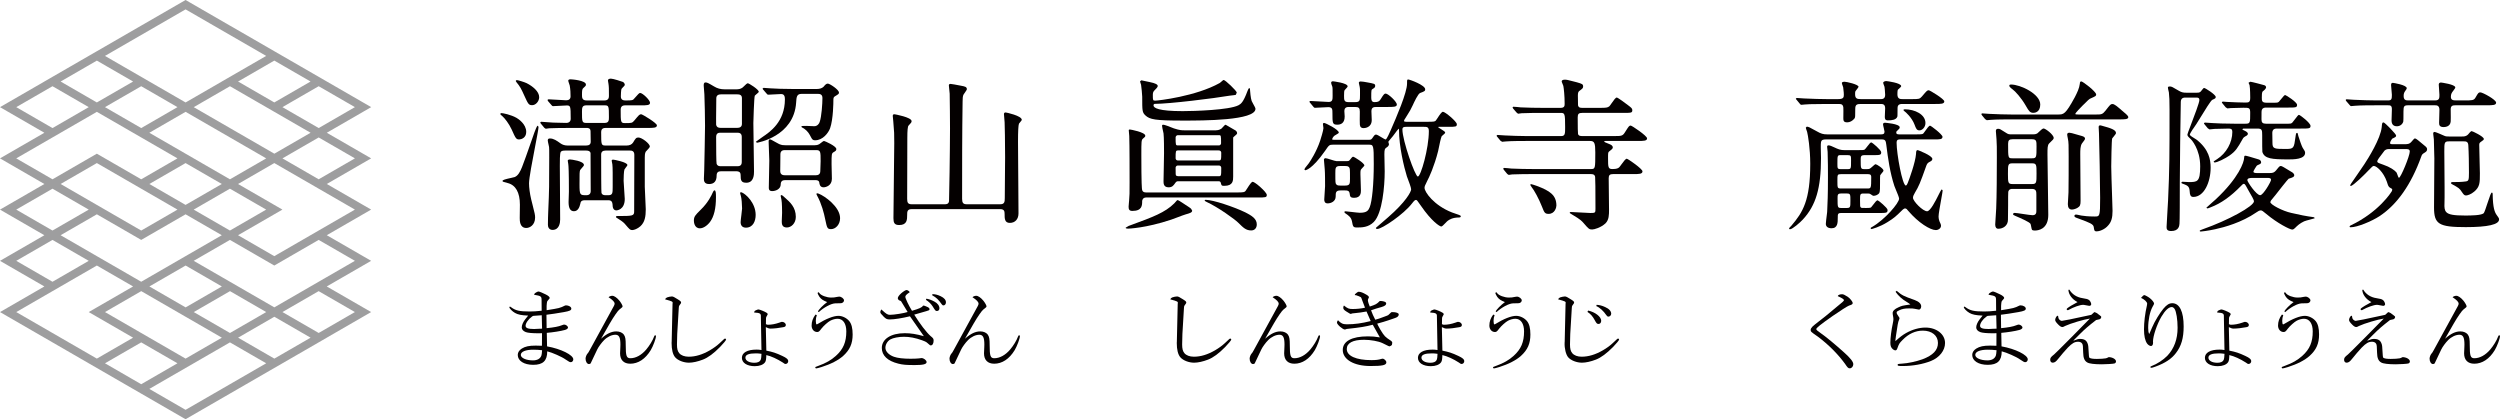 <?xml version="1.0" encoding="utf-8"?>
<!-- Generator: Adobe Illustrator 25.2.0, SVG Export Plug-In . SVG Version: 6.00 Build 0)  -->
<svg version="1.1" id="レイヤー_1" xmlns="http://www.w3.org/2000/svg" xmlns:xlink="http://www.w3.org/1999/xlink" x="0px"
	 y="0px" viewBox="0 0 574 96.252" style="enable-background:new 0 0 574 96.252;" xml:space="preserve">
<style type="text/css">
	.st0{fill:#040000;}
	.st1{fill:#9E9E9F;}
</style>
<g>
	<g>
		<path class="st0" d="M147.22,26.232c-0.379,0-0.507,0.14-1.56,1.417
			c-0.507,0.616-0.665,0.616-2.168,0.616c-0.985,0-0.985-0.231-0.985-3.056
			c0-0.697,0.326-1.022,1.023-1.022h3.651c1.332,0,2.066,0,2.066-0.597
			c0-0.59-1.692-2.253-2.292-2.253c-0.191,0-0.554,0.402-1.045,0.972
			c-0.178,0.208-0.346,0.402-0.435,0.479c-0.175,0.175-0.28,0.28-1.719,0.28
			c-0.453,0-1.21,0-1.21-0.909c0-0.41,0.036-1.417,0.146-1.745l0.321-0.361
			c0.271-0.27,0.435-0.443,0.435-0.568c0-0.213-0.127-0.501-0.419-0.667
			c-0.237-0.102-2.255-0.758-2.737-0.758c-0.176,0-0.708,0-0.708,0.444l0.068,0.433
			l0.045,0.257c0.112,0.747,0.112,1.156,0.112,2.886
			c0,0.45-0.177,0.985-1.023,0.985h-4.103c-1.059,0-1.059-0.683-1.059-1.286
			c0-1.062,0.034-1.357,0.352-1.606l0.131-0.118
			c0.339-0.308,0.42-0.381,0.42-0.646c0-0.94-3.208-1.2-3.572-1.2
			c-0.436,0-0.483,0.233-0.483,0.333c0,0.093,0.077,0.322,0.197,0.665
			c0.066,0.188,0.127,0.366,0.143,0.441c0.164,0.938,0.186,1.761,0.186,2.51
			c0,0.554-0.358,0.87-0.982,0.87c-0.294,0-1.158-0.056-1.993-0.111
			c-0.877-0.056-1.784-0.115-2.112-0.115l-0.219,0.146l0.167,0.308l0.751,0.863
			c0.111,0.148,0.204,0.253,0.394,0.253c0.14,0,0.716-0.033,1.326-0.066
			c0.704-0.04,1.502-0.086,1.723-0.086c0.911,0,0.984,0,0.984,3.056
			c0,0.592-0.382,0.947-1.021,0.947c-0.336,0-1.259-0.027-2.002-0.047
			c-0.504-0.015-0.94-0.027-1.048-0.027c-0.204,0-0.796-0.049-1.369-0.095
			c-0.602-0.049-1.17-0.095-1.38-0.095l-0.182,0.182l0.085,0.158l0.082,0.111
			l0.718,0.872l0.086,0.089l0.304,0.195l0.8-0.113
			c0.095,0,0.233-0.005,0.436-0.011c0.603-0.022,1.857-0.066,4.334-0.066h3.763
			c0.321-0.004,0.915-0.004,0.947,0.721c0,0.075,0.006,0.399,0.014,0.794
			c0.011,0.616,0.025,1.38,0.025,1.654c0,0.586-0.346,0.872-1.059,0.872h-4.254
			c-0.636,0-1.206-0.178-1.654-0.515l-0.057-0.042
			c-0.764-0.546-1.487-1.062-2.317-1.062c-0.27,0-0.521,0.053-0.521,0.446
			c0,0.155,0.112,0.654,0.202,1.056c0.046,0.206,0.087,0.384,0.098,0.457
			c0.037,0.41,0.037,0.594,0.037,2.364c0,6.578,0,7.264-0.225,12.384
			c-0.033,0.82-0.075,2.032-0.075,3.089c0,1.142,0.872,1.198,1.047,1.198
			c1.592,0,1.763-1.679,1.763-2.402c0-0.843-0.017-3.256-0.036-5.809
			c-0.019-2.639-0.039-5.367-0.039-6.352v-0.224
			c-0.004-0.774-0.013-2.832,0.211-3.12c0.137-0.171,0.311-0.313,1.036-0.313
			h4.782c0.255,0,0.852,0,1.023,0.546c0.023,0.142,0.036,3.416,0.036,8.758
			c0,0.61-0.35,0.947-0.984,0.947c-1.466,0-1.585,0-1.585-2.489
			c0-2.559,0-2.886,0.144-3.287l0.332-0.401c0.326-0.359,0.54-0.606,0.54-0.756
			c0-0.92-2.941-1.273-3.157-1.273c-0.153,0-0.56,0-0.56,0.295l0.069,0.453
			l0.046,0.273c0.068,0.41,0.149,1.845,0.149,6.35
			c0,0.188-0.019,0.705-0.038,1.204c-0.018,0.501-0.038,1.016-0.038,1.206
			c0,1.415,0.405,2.103,1.237,2.103c0.945,0,1.287-0.976,1.461-1.714
			c0.068-0.379,0.147-0.809,1.061-0.809h5.383c0.757,0,0.903,0.463,0.946,0.909
			c0,0.945,0.302,1.424,0.899,1.424c0.019,0,1.914-0.071,1.914-2.628
			c0-0.273-0.059-1.08-0.123-1.934c-0.069-0.931-0.141-1.894-0.141-2.245
			c0-0.659,0.046-2.156,0.188-2.584l0.304-0.435
			c0.233-0.293,0.375-0.479,0.375-0.596c0-0.654-3.09-1.235-3.233-1.235
			c-0.182,0-0.37,0-0.37,0.257c0,0.113,0.048,0.319,0.091,0.499l0.061,0.304
			c0.093,0.53,0.082,3.178,0.076,4.598c-0.001,0.273-0.003,0.501-0.003,0.659
			c0,1.308,0,1.85-0.984,1.85h-0.639c-0.222,0-0.812,0-0.949-0.552
			c-0.055-0.208-0.074-4.866-0.074-8.791c0-0.603,0.344-0.909,1.023-0.909h5.534
			c0.371,0,1.06,0,1.06,0.985c0,0.896-0.009,3.487-0.019,6.152
			c-0.009,2.819-0.02,5.733-0.02,6.798c0,1.073-0.27,1.098-3.845,1.098
			c-0.083,0-0.334,0-0.334,0.182c0,0.146,0.09,0.199,0.331,0.335l0.049,0.027
			c0.295,0.149,1.372,0.891,1.634,1.226l0.108,0.127
			c1.004,1.176,1.134,1.328,1.602,1.328c0.431,0,1.206-0.277,1.892-0.885
			c1.017-0.936,1.227-2.233,1.227-3.89c0-0.402-0.059-1.539-0.116-2.637
			c-0.055-1.058-0.11-2.151-0.11-2.52v-6.702c0-0.359,0-0.96,0.211-1.351
			l0.21-0.229c0.408-0.43,0.745-0.799,0.745-0.978
			c0-0.637-1.818-2.065-2.63-2.065c-0.53,0-0.664,0.222-1.23,1.167
			c-0.291,0.443-0.803,0.677-1.48,0.677h-4.744c-1.077,0-1.097-0.058-1.097-3.094
			c0-0.947,0.741-0.947,1.097-0.947h9.599c1.312,0,2.104,0,2.104-0.596
			C150.828,28.246,147.484,26.232,147.22,26.232z M138.824,28.226h-4.218
			c-0.982,0-0.982-0.337-0.982-2.528c0-0.878,0-1.512,0.982-1.512h4.218
			c0.962,0,0.984,0.191,0.984,2.715C139.809,27.583,139.809,28.226,138.824,28.226z"/>
		<path class="st0" d="M119.211,32.016c0.418,0,1.612-0.317,1.612-1.725
			c0-1.827-1.847-3.005-2.218-3.223c-1.307-0.747-3.157-1.1-3.46-1.1
			c-0.232,0-0.258,0.127-0.258,0.182c0,0.149,0.055,0.199,0.476,0.543
			c0.494,0.424,1.481,1.655,2.127,3.063
			C118.396,31.792,118.518,32.016,119.211,32.016z"/>
		<path class="st0" d="M120.895,19.084c-0.565-0.264-1.973-0.683-2.174-0.683
			c-0.196,0-0.296,0.073-0.296,0.219l0.168,0.271
			c0.77,0.916,1.074,1.475,1.722,2.921c0.941,2.071,1.061,2.337,1.87,2.337
			c0.829,0,1.613-0.894,1.613-1.839C123.797,21.002,122.299,19.787,120.895,19.084z"/>
		<path class="st0" d="M123.648,29.124l-0.183-0.257c-0.098,0-0.22,0.109-0.73,1.455
			l-0.051,0.133c-0.209,0.596-0.445,1.269-0.689,1.967
			c-0.85,2.426-1.812,5.177-2.134,5.935c-0.421,1.018-0.866,1.96-1.689,2.296
			c-0.124,0.046-0.437,0.113-0.799,0.193c-1.38,0.302-1.995,0.473-1.995,0.701
			c0,0.173,0.135,0.209,1.183,0.481c1.837,0.45,2.808,2.171,2.808,4.977
			c0,0.222-0.01,0.841-0.019,1.471c-0.01,0.654-0.02,1.328-0.02,1.577
			c0,0.626,0,2.291,1.502,2.291c0.784,0,2.027-0.652,2.027-2.404
			c0-0.592-0.081-0.918-0.615-3.032l-0.292-1.162
			c-0.3-1.277-0.486-2.67-0.486-3.635c0-1.229,0.759-5.161,1.369-8.323
			C123.27,31.524,123.648,29.567,123.648,29.124z"/>
		<path class="st0" d="M164.052,43.698c-0.185,0-0.388,0.448-0.403,0.494
			c-0.27,0.645-1.074,2.311-2.694,3.894l-0.144,0.144
			c-1.179,1.176-1.495,1.493-1.495,2.428c0,0.18,0.038,1.763,1.386,1.763
			c0.733,0,1.62-0.557,2.316-1.457c0.921-1.238,1.369-3.1,1.369-5.689
			C164.387,44.381,164.362,43.698,164.052,43.698z"/>
		<path class="st0" d="M188.109,41.906l0.005,0.024c0.027,0.266,0.109,1.078,0.972,1.078
			c0.496,0,1.915-0.359,1.915-1.95c0-0.27-0.02-1.023-0.039-1.752
			c-0.018-0.719-0.036-1.399-0.036-1.637c0-2.214,0-2.446,0.453-2.724
			c0.534-0.304,0.638-0.395,0.638-0.738c0-0.668-2.652-1.839-2.818-1.839
			c-0.139,0-0.413,0.206-0.787,0.499l-0.301,0.224
			c-0.409,0.224-0.746,0.255-1.021,0.255h-6.775c-0.418,0-0.779,0-1.406-0.259
			c-0.145-0.056-0.467-0.242-0.809-0.439c-0.693-0.397-1.159-0.657-1.325-0.657
			c-0.296,0-0.296,0.364-0.296,0.559c0,0.344,0.04,1.298,0.077,2.222
			c0.036,0.881,0.074,1.794,0.074,2.107c0,0.504-0.029,1.901-0.058,3.251
			c-0.028,1.288-0.055,2.502-0.055,2.923c0,0.328,0,0.823,0.786,0.823
			c0.81,0,1.951-0.477,1.951-1.537c0-0.654,0.331-0.985,0.984-0.985h6.928
			C188.005,41.353,188.073,41.713,188.109,41.906z M180.127,40.235
			c-0.368,0-0.985-0.124-0.985-0.947c0-0.277,0.01-1.074,0.019-1.883
			c0.01-0.838,0.02-1.688,0.02-1.994c0-0.823,0.616-0.947,0.984-0.947h7.228
			c1.022,0,1.022,0.392,1.022,2.566c0,0.168-0.019,0.656-0.037,1.127
			c-0.019,0.472-0.038,0.96-0.038,1.131c0,0.823-0.616,0.947-0.984,0.947H180.127z
			"/>
		<path class="st0" d="M180.249,45.41c-0.546-0.51-0.793-0.728-0.961-0.563
			c-0.063,0.062-0.079,0.122,0.132,1.005c0.144,0.652,0.148,2.759,0.148,2.998
			c0,0.149-0.019,0.559-0.037,0.956c-0.019,0.399-0.038,0.812-0.038,0.963
			c0,0.546,0,1.462,1.163,1.462c0.993,0,2.063-0.932,2.063-2.44
			C182.719,47.565,181.349,46.37,180.249,45.41z"/>
		<path class="st0" d="M187.991,44.476c-0.359-0.138-0.457-0.091-0.498-0.04
			c-0.084,0.087,0.009,0.337,0.148,0.546c0.992,1.814,1.542,3.932,1.83,5.389
			l0.017,0.078c0.396,1.872,0.457,2.16,1.331,2.16
			c0.998,0,2.065-1.011,2.065-2.517C192.884,47.496,189.339,44.99,187.991,44.476z"/>
		<path class="st0" d="M171.357,41.956c1.764,0,1.764-1.95,1.764-2.591
			c0-0.911-0.04-3.407-0.079-5.822c-0.037-2.324-0.072-4.516-0.072-5.285
			c0.003-0.279,0.16-5.88,0.331-6.292l0.376-0.339
			c0.372-0.306,0.535-0.452,0.535-0.559c0-0.528-2.251-1.95-2.515-1.95
			c-0.187,0-0.491,0.291-0.87,0.674l-0.34,0.317
			c-0.468,0.351-0.981,0.401-1.464,0.401h-2.635c-0.948,0-1.703-0.206-2.449-0.668
			c-1.424-0.845-1.602-0.912-1.957-0.912c-0.409,0-0.409,0.413-0.409,0.747
			c0,0.155,0.037,0.566,0.076,1.003c0.036,0.415,0.076,0.845,0.076,0.994
			c0.075,2.045,0.15,5.183,0.15,7.226c0,0.45-0.149,9.373-0.189,10.24
			c0,0.153-0.019,0.568-0.038,0.971c-0.019,0.382-0.036,0.745-0.036,0.874
			c0,0.444,0,1.273,1.199,1.273c1.145,0,1.726-0.657,1.726-1.952
			c0-0.863,0.51-0.983,1.06-0.983h3.426c0.306,0,1.022,0,1.022,0.834
			C170.044,41.407,170.168,41.956,171.357,41.956z M164.442,24.568
			c0.01-0.889,0.019-1.663,0.019-1.994c0-0.75,0.575-0.909,1.059-0.909h3.766
			c0.494,0,1.06,0.1,1.06,0.87v5.911c0,0.75-0.576,0.909-1.06,0.909h-3.803
			c-0.3,0-0.922,0-1.06-0.73C164.399,28.456,164.424,26.208,164.442,24.568z
			 M169.248,38.164h-3.728c-0.291,0-0.779,0-0.986-0.554
			c-0.081-0.242-0.109-3.336-0.109-6.152c0-0.985,0.664-0.985,1.021-0.985h3.841
			c0.306,0,1.022,0,1.022,0.947v5.797C170.308,38.164,169.592,38.164,169.248,38.164z"
			/>
		<path class="st0" d="M182.794,23.555l0.003-0.038c0.076-1.226,0.121-1.965,1.247-1.965
			h3.764c0.439,0,1.023,0.098,1.023,0.947c0,1.269-0.192,4.287-0.637,5.513
			c-0.1,0.335-0.491,0.969-1.25,0.969c-0.046,0-0.332-0.015-0.636-0.029
			c-0.468-0.022-1-0.047-1.134-0.047c-1.117,0-1.161,0-1.161,0.182
			c0,0.091,0.097,0.193,0.575,0.424l0.02,0.009
			c0.9,0.637,1.192,1.198,1.634,2.045c0.273,0.545,0.481,0.641,0.929,0.641
			c1.75,0,3.024-1.69,3.416-2.757c0.735-2.096,0.757-5.986,0.757-6.423
			c0-0.333,0-0.712,0.305-0.881l0.066-0.04c0.823-0.501,0.909-0.552,0.909-0.849
			c0-0.674-2.131-2.063-2.553-2.063c-0.383,0-0.637,0.31-0.965,0.708
			c-0.351,0.353-0.887,0.534-1.595,0.534h-5.383c-2.239,0-4.196-0.082-5.196-0.151
			c-0.11,0-0.463-0.029-0.804-0.056c-0.36-0.029-0.699-0.056-0.815-0.056
			l-0.221,0.146c0,0.098,0.013,0.115,0.168,0.308l0.751,0.863
			c0.111,0.148,0.204,0.253,0.394,0.253c0.077,0,0.488-0.024,1.009-0.053
			c0.749-0.044,1.682-0.098,1.927-0.098c0.769,0,0.872,0.612,0.872,1.211
			c0,5.183-3.463,7.516-5.13,8.639c-0.043,0.033-0.184,0.133-0.364,0.26
			c-1.169,0.825-1.169,0.836-1.169,0.889l0.257,0.182
			C173.886,32.77,182.296,31.357,182.794,23.555z"/>
		<path class="st0" d="M170.336,44.187c-0.172-0.075-0.286-0.076-0.356-0.005
			c-0.078,0.118-0.047,0.333,0.105,0.738c0.181,0.546,0.298,2.113,0.298,2.952
			c0,0.213-0.078,0.825-0.16,1.471c-0.087,0.696-0.178,1.415-0.178,1.692
			c0,0.29,0.087,1.237,1.2,1.237c1.661,0,2.254-1.513,2.254-2.93
			C173.498,46.607,171.267,44.574,170.336,44.187z"/>
		<path class="st0" d="M230.88,25.817c-0.331,0-0.371,0.233-0.371,0.408
			c0,0.135,0.036,0.521,0.076,0.929c0.036,0.388,0.074,0.787,0.075,0.921
			c0.039,0.463,0.112,4.872,0.112,8.013c0,0.641-0.017,2.5-0.036,4.469
			c-0.019,2.041-0.039,4.15-0.039,4.904c0,0.894-0.071,1.437-1.059,1.437h-7.68
			c-0.792,0-1.059-0.315-1.059-1.247c0-6.467,0-15.323,0.113-22.287
			c0-0.847,0.041-1.204,0.182-1.593c0.025-0.062,0.148-0.235,0.278-0.417
			c0.303-0.424,0.518-0.738,0.518-0.889c0-0.532-0.504-0.626-1.267-0.769
			l-0.071-0.015l-0.376-0.071c-0.669-0.129-1.789-0.344-2.008-0.344
			c-0.298,0-0.409,0.1-0.409,0.372c0,0.131,0.044,0.501,0.09,0.894
			c0.048,0.41,0.098,0.836,0.098,0.987c0,0.082,0.004,0.392,0.011,0.861
			c0.021,1.475,0.065,4.54,0.065,7.082c0,4.759-0.188,16.488-0.225,16.742
			c-0.104,0.694-0.677,0.694-0.985,0.694h-7.605c-0.863,0-1.022-0.421-1.022-1.247
			c0-0.971,0.009-3.788,0.018-6.678c0.009-3.05,0.018-6.186,0.018-7.326
			c0-1.703,0.094-2.648,0.284-2.814l0.046-0.049
			c0.538-0.574,0.65-0.694,0.65-0.978c0-0.885-3.872-1.573-3.911-1.573
			c-0.351,0-0.409,0.12-0.409,0.408c0,0.2,0.078,1.031,0.114,1.209
			c0.226,2.559,0.226,2.835,0.226,5.001c0,1.217-0.045,4.657-0.091,8.299
			c-0.047,3.717-0.097,7.559-0.097,8.944c0,1.022,0.209,1.575,1.312,1.575
			c1.839,0,1.839-1.257,1.839-2.366c0-0.632,0-1.286,1.022-1.286h20.329
			c0.944,0,1.021,0.497,1.021,1.098c0,1.062,0,2.063,1.201,2.063
			c1.208,0,1.989-0.854,1.989-2.176c0-0.382-0.008-1.521-0.017-2.697
			c-0.01-1.258-0.02-2.559-0.02-3.025c0-0.754-0.018-2.897-0.036-5.168
			c-0.019-2.327-0.038-4.733-0.038-5.6c0-2.387,0.074-3.772,0.221-4.119
			l0.23-0.288c0.257-0.3,0.413-0.492,0.413-0.599
			C234.602,26.582,231.034,25.817,230.88,25.817z"/>
		<path class="st0" d="M285.655,48.636c-2.337-1.109-7.079-2.754-8.839-2.754
			c-0.192,0-0.221,0.091-0.221,0.146c0,0.102,0.135,0.186,0.418,0.326
			c2.591,1.182,6.548,3.997,7.398,4.884c1.045,1.042,1.676,1.672,2.869,1.672
			c0.775,0,1.276-0.545,1.276-1.386C288.556,50.267,287.536,49.539,285.655,48.636z"/>
		<path class="st0" d="M261.989,19.457c0.076,0.554,0.264,2.182,0.264,2.739
			c0,3.265,0,3.606,0.738,4.305c1.007,0.932,2.2,1.186,8.669,1.186
			c4.539,0,16.597,0,16.597-2.704c0-0.184-0.225-0.596-0.541-1.158
			c-0.155-0.273-0.301-0.534-0.331-0.637c-0.224-0.561-0.372-2.329-0.372-2.459
			c0-0.311,0-0.483-0.183-0.483c-0.116,0-0.213,0.184-0.362,0.55l-0.042,0.097
			c-0.989,2.664-1.517,2.963-2.073,3.276c-2.126,1.1-10.159,1.348-12.805,1.348
			c-5.543,0-6.706-0.719-6.706-1.324c0-0.224,0.157-0.346,0.305-0.346
			c3.332,0,13.565-1.262,17.18-1.881c0.075-0.013,0.237-0.031,0.425-0.049
			c0.481-0.051,0.858-0.095,0.982-0.142l0.014-0.007l0.217-0.524
			c-0.077-0.43-2.632-2.879-3.004-2.879c-0.109,0-0.293,0.158-0.584,0.423
			l-0.317,0.264c-5.507,3.083-14.193,4.057-14.836,4.057
			c-0.516,0-0.534-0.12-0.534-1.211c0-0.339,0-0.761,0.291-1.054
			c0.468-0.468,0.839-0.838,0.839-1.091c0-0.362-0.586-0.656-1.793-0.898
			c-0.192-0.024-0.949-0.193-1.449-0.304c-0.46-0.104-0.5-0.111-0.518-0.111
			l-0.296,0.22c0,0.12,0.097,0.421,0.201,0.727L261.989,19.457z"/>
		<path class="st0" d="M287.619,41.741c-0.277,0-0.721,0.667-1.274,1.539
			c-0.171,0.271-0.32,0.506-0.396,0.594c-0.209,0.244-0.479,0.315-1.868,0.315
			h-20.93c-0.52,0-0.793-0.166-0.914-0.557c-0.068-0.191-0.183-1.497-0.183-8.069
			c0-3.107,0-3.431,0.388-3.75c0.446-0.372,0.515-0.43,0.515-0.656
			c0-0.801-3.385-1.424-3.534-1.424c-0.07,0-0.258,0-0.258,0.182
			c0,0.097,0.028,0.372,0.057,0.663c0.027,0.277,0.056,0.565,0.056,0.657
			c0.074,2.069,0.074,8.472,0.074,10.575c0,2.69,0,2.97-0.112,4.287
			c-0.013,0.16-0.031,0.35-0.049,0.537c-0.033,0.348-0.064,0.674-0.064,0.823
			c0,0.601,0.143,0.972,0.86,0.972c2.253,0,2.253-1.302,2.253-2.253
			c0-0.231,0.164-0.834,0.911-0.834h25.6c1.822,0,2.103,0,2.103-0.596
			C290.853,44.112,288.139,41.741,287.619,41.741z"/>
		<path class="st0" d="M267.145,41.622c0,0.45,0,1.386,1.163,1.386
			c0.844,0,1.132-0.419,1.532-1l0.032-0.046
			c0.241-0.346,0.478-0.346,0.62-0.346h9.335c0.233,0,0.389,0.111,0.46,0.322
			l0.006,0.025c0.15,0.645,0.182,0.705,0.814,0.705
			c2.027,0,2.027-1.237,2.027-2.14v-8.845c0-0.166,0.03-0.195,0.355-0.459
			l0.234-0.2c0.241-0.211,0.315-0.277,0.315-0.472
			c0-0.249-0.198-0.495-0.321-0.575l-2.307-1.337c-0.15,0-0.402,0.257-0.788,0.703
			l-0.122,0.138c-0.145,0.107-0.585,0.437-1.312,0.437h-7.266
			c-0.555,0-1.08,0-2.42-0.448l-0.14-0.055
			c-0.902-0.362-1.975-0.776-2.258-0.776c-0.191,0-0.296,0.04-0.296,0.257
			c0,0.213,0.142,0.841,0.245,1.3c0.045,0.2,0.084,0.373,0.095,0.439
			c0.113,1.013,0.113,3.517,0.113,4.586c0,0.523-0.03,1.965-0.059,3.36
			C267.172,39.92,267.145,41.183,267.145,41.622z M270.453,31.038h9.412
			c0.476,0,0.495,0.069,0.495,1.85c0,0.104-0.085,0.495-0.495,0.495h-9.412
			c-0.514,0-0.533-0.069-0.533-1.85C269.921,31.451,270.013,31.038,270.453,31.038z
			 M270.492,34.538h9.299c0.578,0,0.608,0.444,0.608,0.534
			c0,1.624-0.017,1.776-0.608,1.776h-9.299c-0.544,0-0.571-0.444-0.571-0.534
			C269.921,34.689,269.936,34.538,270.492,34.538z M270.453,38.002h9.373
			c0.565,0,0.572,0.512,0.572,0.534c0,1.852-0.023,1.925-0.608,1.925h-9.337
			l-0.402-0.129c-0.13-0.131-0.13-0.357-0.13-1.834
			C269.921,38.492,269.939,38.002,270.453,38.002z"/>
		<path class="st0" d="M272.156,47.011c-0.27-0.173-0.504-0.324-0.606-0.401l-0.006-0.004
			l-0.173-0.113c-0.507-0.339-0.85-0.543-1.031-0.543l-0.064,0.013l-0.023,0.015
			l-0.182,0.204c-0.163,0.186-0.387,0.439-0.457,0.51
			c-2.106,2.105-4.988,3.163-9.763,4.917l-0.714,0.262l0.001,0.004l-0.688,0.401
			c0,0.22,0.407,0.22,0.56,0.22c0.037,0,4.003-0.089,9.922-2.072
			c0.209-0.066,0.72-0.26,1.313-0.484c0.785-0.297,1.674-0.636,1.998-0.721
			c0.923-0.259,1.481-0.413,1.481-0.858l-0.243-0.421
			C273.326,47.76,272.704,47.363,272.156,47.011z"/>
		<path class="st0" d="M309.881,44.416c0.08,0.712,0.149,1.002,1.049,1.002
			c1.538,0,1.538-1.209,1.538-1.725c0-0.288-0.03-1.1-0.058-1.883
			c-0.028-0.778-0.055-1.512-0.055-1.768c0-0.869,0-1.025,0.28-1.306
			c0.623-0.623,0.623-0.719,0.623-0.765c0-0.512-2.33-1.989-2.591-1.989
			c-0.158,0-0.38,0.271-0.653,0.625l-0.153,0.189
			c-0.168,0.202-0.442,0.202-0.662,0.202h-2.335c-0.2,0-0.779-0.186-1.29-0.348
			c-0.534-0.169-1.037-0.33-1.232-0.33c-0.219,0-0.371,0.175-0.371,0.331
			c0,0.173,0.046,0.632,0.095,1.118c0.046,0.461,0.094,0.938,0.094,1.109
			c0.075,0.827,0.075,2.961,0.075,3.872c0,0.253-0.051,0.952-0.1,1.628
			c-0.045,0.628-0.088,1.22-0.088,1.422c0,0.384,0.082,0.896,0.786,0.896
			c0.71,0,1.838-0.428,1.838-1.575c0-0.872,0-1.399,1.098-1.399h1.054
			C309.269,43.724,309.777,43.724,309.881,44.416z M307.73,42.608
			c-0.334,0-0.65,0-0.892-0.244c-0.244-0.244-0.244-0.466-0.244-2.586
			c0-1.244,0-1.663,1.136-1.663h1.091c0.333,0,0.648,0,0.892,0.244
			c0.243,0.244,0.243,0.466,0.243,2.586c0,1.244,0,1.663-1.135,1.663H307.73z"/>
		<path class="st0" d="M335.008,49.349l-0.301-0.107c-0.585-0.208-1.218-0.432-1.316-0.457
			c-4.168-1.623-6.317-4.7-6.317-5.656c0-0.28,0.06-0.519,0.631-1.623
			c0.39-0.701,1.597-3.294,2.491-6.831c0.025-0.109,0.066-0.313,0.118-0.57
			c0.176-0.863,0.503-2.468,0.7-2.834l0.234-0.206
			c0.332-0.273,0.567-0.479,0.567-0.625c0-0.193-0.371-0.433-0.982-0.807
			c-0.257-0.158-0.61-0.373-0.636-0.435c0-0.066,0.051-0.08,0.307-0.08h1.996
			c1.724,0,1.99,0,1.99-0.597c0-0.605-2.682-2.856-3.195-2.856
			c-0.28,0-0.714,0.634-1.253,1.464c-0.164,0.251-0.304,0.468-0.381,0.555
			c-0.201,0.235-0.474,0.277-1.83,0.277h-4.968c-0.308,0-0.494-0.016-0.494-0.231
			c0-0.126,0.061-0.224,0.215-0.453c0.197-0.317,0.364-0.585,0.511-0.82
			c0.576-0.918,0.84-1.339,1.262-2.275c0.331-0.721,1.213-2.639,1.693-2.825
			c1.012-0.375,1.174-0.464,1.174-0.856c0-0.963-3.578-2.253-3.908-2.253
			c-0.259,0-0.259,0.124-0.259,0.936c0,2.1-2.433,7.687-3.741,10.686l-0.055,0.127
			c-0.831,1.921-1.065,2.027-1.104,2.029c-0.146,0-0.612-0.282-1.023-0.532
			c-0.506-0.308-0.985-0.597-1.198-0.597c-0.14,0-0.355,0.076-0.584,0.443
			l-0.028,0.042c-0.464,0.677-0.492,0.719-1.082,0.719h-7.869
			c-0.449,0-0.495-0.015-0.495-0.157c0-0.16,0.21-0.554,0.535-0.807l0.17-0.098
			c0.615-0.341,0.802-0.481,0.802-0.601c0-0.679-3.046-2.214-3.383-2.214
			c-0.164,0-0.257,0.107-0.257,0.295c0,0.08,0.027,0.268,0.057,0.464
			c0.027,0.182,0.055,0.37,0.055,0.439c0,0.51-0.634,2.528-0.75,2.877
			c-0.857,2.571-2.226,4.64-2.629,5.218l-0.253,0.319
			c-0.402,0.479-0.734,0.892-0.734,1.111l0.182,0.146
			c0.015,0,1.48-0.051,4.574-4.475c0.88-1.3,0.967-1.399,1.787-1.399h8.208
			c1.106,0,1.172,0,1.172,4.411c0,4.593-0.376,8.592-0.936,9.951
			c-0.305,0.745-0.646,1.273-2.268,1.273c-0.297,0-1.208-0.109-2.012-0.204
			c-0.606-0.073-1.131-0.135-1.264-0.135c-0.212,0-0.258,0.078-0.258,0.146
			c0,0.064,0.023,0.224,0.219,0.321c0.822,0.55,1.335,0.947,1.514,1.838
			c0.224,1.196,0.265,1.411,1.121,1.411c1.109,0,2.628,0,3.891-1.262
			c1.976-2.014,2.503-8.242,2.503-11.606c0-0.433-0.034-1.985-0.056-3.014
			c-0.011-0.49-0.018-0.852-0.018-0.901c0-1.207,0.141-1.313,0.415-1.521
			c0.388-0.217,0.639-0.535,0.639-0.814l-0.088-0.342l-0.066-0.208
			c0.032-0.087,0.528-0.676,0.824-1.029l0.216-0.257
			c0.08-0.095,0.254-0.331,0.455-0.605c0.283-0.386,0.752-1.027,0.86-1.102
			c0.077,0.005,0.105,0.082,0.105,0.268c0,3.808,1.139,8.501,1.813,10.677
			l0.132,0.35c0.273,0.718,0.841,2.209,0.841,2.601
			c0,0.597-1.291,2.952-5.288,6.425c-0.133,0.133-0.882,0.772-1.543,1.335
			c-1.262,1.074-1.262,1.074-1.262,1.124c0,0.146,0.111,0.22,0.331,0.22
			c1.075,0,6.102-3.406,7.962-5.862c0.534-0.685,0.698-0.801,0.923-0.801
			c0.187,0,0.301,0.149,1.11,1.326c2.47,3.599,4.325,4.773,4.687,4.773
			c0.174,0,0.493-0.319,0.959-0.803c0.219-0.229,0.447-0.466,0.551-0.526
			c0.315-0.222,1.054-0.741,2.557-0.741c0.338,0,0.408-0.14,0.408-0.257
			C335.393,49.513,335.266,49.459,335.008,49.349z M325.535,40.537
			c-0.624,0-3.543-8.29-3.543-10.81c0-0.608,0.456-0.608,0.984-0.608h3.915
			c0.706,0,1.172,0,1.172,0.983C328.064,34.068,326.216,40.537,325.535,40.537z"/>
		<path class="st0" d="M300.823,23.633l0.714,0.865c0.112,0.149,0.206,0.253,0.394,0.253
			c0.137,0,0.661-0.029,1.268-0.064c0.719-0.04,1.535-0.087,1.783-0.087
			c0.947,0,0.947,0.541,0.947,1.36c0,2.313,0,2.668,1.122,2.668
			c0.77,0,1.688-0.324,1.688-1.876c0-0.097-0.018-0.355-0.037-0.626
			c-0.018-0.259-0.037-0.524-0.037-0.617c0-0.947,0.715-0.947,1.098-0.947h1.355
			c0.861,0,1.097,0.228,1.097,1.06c0,0.118-0.002,0.339-0.005,0.605
			c-0.009,0.745-0.023,1.87,0.005,2.143c0,0.341,0,1.049,0.86,1.049
			c0.192,0,1.877-0.053,1.877-1.876c0-0.153-0.019-0.585-0.038-1.003
			c-0.018-0.415-0.036-0.843-0.036-0.993c0-0.909,0.536-0.985,1.134-0.985h2.486
			c1.475,0,2.215,0,2.215-0.557c0-0.674-2.001-2.517-2.554-2.517
			c-0.28,0-0.415,0.062-1.152,1.275c-0.285,0.464-0.516,0.683-1.409,0.683
			c-0.7,0-0.759-0.524-0.759-1.06c0-1.675,0.007-1.807,0.342-1.974
			c0.369-0.22,0.561-0.351,0.561-0.699c0-0.477-0.221-0.515-1.935-0.821
			c-0.315-0.078-1.145-0.189-1.41-0.189c-0.355,0-0.408,0.209-0.408,0.333
			c0,0.084,0.042,0.253,0.106,0.504l0.083,0.377
			c0.09,0.39,0.084,1.02,0.077,1.577l-0.002,0.364c0,1.155,0,1.588-1.098,1.588
			h-1.544c-1.021,0-1.021-0.494-1.021-1.475c0-0.794,0.034-1.105,0.135-1.275
			l0.205-0.226c0.294-0.31,0.486-0.523,0.486-0.645
			c0-0.783-3.348-1.162-3.382-1.162c-0.338,0-0.408,0.202-0.408,0.372
			c0,0.122,0.11,0.428,0.223,0.73l0.043,0.115
			c0.073,0.293,0.073,0.497,0.073,2.091c0,0.834,0,1.437-0.909,1.437
			c-0.347,0-1.295-0.06-2.213-0.118c-0.879-0.055-1.709-0.107-2.003-0.107
			l-0.22,0.144l0.085,0.169L300.823,23.633z"/>
		<path class="st0" d="M374.409,28.829c-0.339,0-0.444,0.164-1.128,1.238l-0.285,0.448
			c-0.47,0.723-0.868,0.723-2.351,0.723h-7.341c-0.34,0-0.852,0-0.988-0.479
			c-0.046-0.158-0.074-1.586-0.074-3.819c0-0.794,0.239-1.023,1.062-1.023h9.412
			c1.828,0,2.064,0,2.064-0.634c0-0.373-0.242-0.574-1.005-1.145
			c-0.448-0.348-2.312-1.746-2.565-1.746c-0.258,0-0.653,0.545-1.183,1.315
			c-0.215,0.313-0.418,0.608-0.518,0.696c-0.396,0.324-0.776,0.361-2.102,0.361
			h-4.103c-0.493,0-0.852-0.042-0.987-0.586c-0.022-0.087-0.035-0.967-0.035-2.242
			c0-0.648,0.119-0.878,0.31-1.036c0.724-0.532,0.895-0.659,0.895-1.034
			c0-0.546-0.229-0.628-1.445-0.972l-0.619-0.16
			c-1.477-0.384-1.704-0.443-2.146-0.443c-0.618,0-0.711,0.255-0.711,0.408
			c0,0.091,0.079,0.282,0.209,0.588c0.076,0.18,0.155,0.364,0.17,0.443
			c0.105,0.521,0.299,2.244,0.299,4.05c0,0.484,0,0.985-0.946,0.985h-3.99
			c-1.774,0-3.411-0.036-5.148-0.113c-0.28-0.038-1.4-0.149-1.703-0.149
			l-0.182,0.144l0.166,0.31l0.751,0.861l0.025,0.033l0.331,0.259
			c0.058,0,0.204-0.024,0.373-0.051c0.178-0.029,0.38-0.062,0.459-0.062
			c1.317-0.076,3.894-0.076,4.74-0.076h4.178c0.97,0,1.059,0.091,1.059,3.282
			c0,1.526,0,2.04-0.946,2.04h-7.793c-1.771,0-3.548-0.08-5.119-0.151
			c-0.129,0-0.493-0.029-0.844-0.056c-0.368-0.029-0.716-0.056-0.85-0.056
			l-0.183,0.146c0,0.098,0.013,0.115,0.166,0.306l0.716,0.867l0.016,0.016
			l0.377,0.235c0.06,0,0.227-0.018,0.403-0.038l0.393-0.038
			c1.315-0.113,3.918-0.113,4.774-0.113h14.607c1.007,0,1.21,0.444,1.21,2.642
			c0,3.772-0.009,3.808-1.059,3.808h-13.101c-1.72,0-3.394-0.038-5.109-0.113
			c-0.267-0.038-1.436-0.151-1.706-0.151l-0.183,0.182l0.168,0.27l0.72,0.872
			l0.09,0.093l0.298,0.189l0.803-0.113c1.319-0.075,3.914-0.075,4.768-0.075
			h13.252c0.583,0,0.919,0.106,1.022,0.657c0.048,0.308,0.076,2.937,0.076,7.217
			c0,1,0,1.06-1.172,1.06c-0.31,0-1.195-0.053-2.132-0.109
			c-0.973-0.056-1.98-0.117-2.348-0.117c-0.234,0-0.26,0.127-0.26,0.182
			c0,0.058,0.015,0.076,0.531,0.392l0.259,0.158
			c1.632,0.947,2.027,1.393,2.315,1.717l0.112,0.129
			c1.13,1.302,1.248,1.437,1.937,1.437c0.453,0,1.978-0.406,3.061-1.413
			c0.811-0.81,0.811-1.992,0.811-3.136c0-0.495-0.018-1.93-0.037-3.451
			c-0.019-1.572-0.04-3.198-0.04-3.777c0-0.708,0.259-0.947,1.023-0.947h4.668
			c1.288,0,2.066,0,2.066-0.634c0-0.57-3.359-2.892-3.609-2.892
			c-0.259,0-0.672,0.543-1.226,1.311c-0.213,0.295-0.415,0.575-0.515,0.663
			c-0.252,0.217-0.544,0.397-1.572,0.397c-0.952,0-0.985-0.423-0.985-2.415
			c0-1.333,0.006-1.441,0.274-1.641l0.026-0.02
			c0.494-0.377,0.79-0.605,0.79-0.861c0-0.457-0.408-0.634-0.736-0.776
			l-0.194-0.08c-0.926-0.362-1.027-0.408-1.027-0.537
			c0-0.102,0.076-0.12,0.307-0.12h7.416c1.312,0,2.104,0,2.104-0.596
			C378.168,31.18,374.668,28.829,374.409,28.829z"/>
		<path class="st0" d="M352.861,42.686c-0.414-0.148-1.239-0.417-1.342-0.417l-0.183,0.144
			l0.125,0.237l0.194,0.297c0.564,0.677,1.662,2.661,2.398,4.536l0.034,0.087
			c0.464,1.18,0.604,1.537,1.461,1.537c1.481,0,1.802-1.533,1.802-1.914
			C357.349,44.806,355.838,43.802,352.861,42.686z"/>
		<path class="st0" d="M433.387,48.198c0-0.466-2.122-2.214-2.29-2.214
			c-0.229,0-0.619,0.494-1.106,1.138c-0.146,0.193-0.272,0.361-0.342,0.432
			c-0.095,0.126-0.198,0.199-1.225,0.199c-0.973,0-1.067-0.004-1.193-0.129
			c-0.168-0.169-0.168-0.31-0.168-1.646c0-1.373,0-1.55,0.833-1.55h0.942
			c0.22,0,0.429,0,0.674,0.177c0.453,0.339,0.542,0.351,0.719,0.351
			c0.367,0,1.03-0.24,1.266-0.676c0.168-0.288,0.163-1.417,0.158-2.508
			c-0.003-0.665-0.005-1.293,0.038-1.539l0.314-0.413
			c0.266-0.304,0.44-0.515,0.44-0.656c0-0.47-1.574-1.462-1.802-1.462
			c-0.136,0-0.392,0.224-0.768,0.568l-0.365,0.311
			c-0.32,0.249-0.524,0.249-0.86,0.249h-0.603c-0.833,0-0.833-0.16-0.833-2.114
			c0-0.73,0-1.098,0.871-1.098h1.694c1.897,0,2.141,0,2.141-0.672
			c0-0.497-2.049-2.251-2.292-2.251c-0.188,0-0.471,0.353-0.913,0.938
			c-0.249,0.326-0.505,0.665-0.624,0.725c-0.211,0.106-0.56,0.106-1.324,0.106
			h-3.238c-0.374,0-1.001,0-1.814-0.372l-0.295-0.137
			c-0.812-0.375-1.26-0.583-1.579-0.583c-0.156,0-0.334,0.036-0.334,0.331
			c0,0.075,0.025,0.29,0.053,0.537c0.028,0.251,0.06,0.535,0.061,0.634
			c0.074,1.504,0.074,4.733,0.074,5.795c0,4.123-0.093,6.066-0.168,7.631
			l-0.018,0.381c-0.011,0.109-0.041,0.35-0.078,0.646
			c-0.094,0.748-0.223,1.774-0.223,2.071c0,0.634,0.491,1.011,1.312,1.011
			c1.425,0,1.425-1.311,1.425-2.366c0-0.872,0-1.136,0.795-1.136h8.508
			C433.101,48.907,433.387,48.907,433.387,48.198z M422.625,35.618h1.619
			c0.758,0,0.758,0.191,0.758,1.249c0,1.852,0,1.963-0.758,1.963h-1.619
			c-0.757,0-0.757-0.191-0.757-1.247C421.868,35.729,421.868,35.618,422.625,35.618z
			 M422.701,39.985h6.099c0.41,0,0.834,0,0.834,0.646
			c0,2.641-0.05,2.641-0.872,2.641h-6.061c-0.833,0-0.833-0.1-0.833-1.776
			C421.868,40.1,421.868,39.985,422.701,39.985z M424.018,47.752h-1.28
			c-0.834,0-0.834-0.166-0.834-2.189c0-0.803,0-1.136,0.798-1.136h1.355
			c0.796,0,0.796,0.222,0.796,1.663S424.852,47.752,424.018,47.752z"/>
		<path class="st0" d="M439.576,28.609c0.331,0.883,0.497,1.326,1.12,1.326
			c0.655,0,1.386-0.721,1.386-1.688c0-1.976-2.428-3.156-4.775-3.156l-0.294,0.122
			l-0.007,0.053l0.23,0.255C437.492,25.669,438.976,26.997,439.576,28.609z"/>
		<path class="st0" d="M442.841,20.723c-0.356,0-0.478,0.144-1.428,1.262l-0.13,0.155
			c-0.544,0.616-0.716,0.616-2.357,0.616h-2.071c-0.539,0-1.21,0-1.21-1.098
			c0-0.88,0.08-1.002,0.13-1.08l0.137-0.124
			c0.397-0.351,0.599-0.554,0.599-0.677c0-0.741-3.252-1.162-3.421-1.162
			c-0.294,0-0.709,0.126-0.709,0.408c0,0.102,0.083,0.324,0.198,0.63l0.103,0.282
			c0.006,0.047,0.151,1.198,0.151,1.836c0,0.985-0.689,0.985-1.06,0.985h-4.556
			c-0.889,0-1.285-0.164-1.285-1.135c0-0.244,0-0.579,0.098-0.712l0.117-0.149
			c0.434-0.545,0.575-0.748,0.575-0.834c0-0.546-2.766-1.16-3.232-1.16
			c-0.006,0-0.598,0.004-0.598,0.295c0,0.104,0.091,0.37,0.209,0.707l0.095,0.282
			c0.145,0.947,0.149,1.644,0.149,1.721c0,0.577-0.093,0.985-1.286,0.985h-2.71
			c-1.565,0-2.939-0.058-4.531-0.126l-0.626-0.025c-0.129,0-0.482-0.029-0.823-0.056
			c-0.36-0.029-0.699-0.056-0.834-0.056l-0.219,0.146l0.086,0.169l0.117,0.137
			l0.714,0.865c0.111,0.148,0.204,0.253,0.394,0.253l0.797-0.075
			c0.301-0.027,1.217-0.113,4.738-0.113h2.897c0.679,0,1.068,0.038,1.173,0.803
			c0.028,0.248,0.015,1.258,0.005,1.929c-0.004,0.228-0.006,0.415-0.006,0.512
			c0,0.588,0.063,0.972,0.899,0.972c0.581,0,1.176-0.311,1.634-0.852
			c0.206-0.246,0.206-0.481,0.206-2.304c0-0.989,0.5-1.06,1.323-1.06h4.48
			c0.447,0,1.06,0,1.06,0.983c0,0.126-0.018,0.512-0.036,0.921
			c-0.02,0.432-0.041,0.88-0.041,1.036c0,0.433,0.055,0.823,0.711,0.823
			c0.87,0,1.902-0.098,2.169-0.867c0.016-0.031,0.046-0.089,0.046-1.989
			c0-0.909,0.729-0.909,1.211-0.909h7.454c1.288,0,2.066,0,2.066-0.597
			C446.413,22.737,443.102,20.723,442.841,20.723z"/>
		<path class="st0" d="M445.853,43.498c-0.063,0-0.148,0-0.762,1.249l-0.086,0.173
			c-0.535,1.073-1.787,3.586-2.54,3.586c-0.987,0-3.243-2.304-3.243-3.094
			c0-0.341,0.163-0.687,0.443-1.167c0.938-1.575,1.135-2.043,2.64-6.261
			c0.182-0.472,0.398-0.648,0.757-0.829c0.331-0.166,0.606-0.33,0.606-0.665
			c0-0.789-3.313-2.027-3.346-2.027c-0.346,0-0.372,0.208-0.408,0.931
			c-0.148,1.878-1.507,5.662-1.878,6.565l-0.029,0.069
			c-0.1,0.239-0.238,0.566-0.433,0.566c-0.779,0-2.113-7.252-2.113-9.83
			c0-0.759,0.423-0.759,0.871-0.759h8.018c0.993,0,1.65,0,1.65-0.597
			c0-0.539-2.646-2.553-2.856-2.553c-0.25,0-0.656,0.55-1.158,1.268
			c-0.158,0.224-0.293,0.419-0.359,0.484l-0.015,0.015
			c-0.161,0.162-0.228,0.229-1.555,0.229h-4.027c-0.477,0-0.646-0.111-0.646-0.421
			c0-0.231,0.013-0.249,0.46-0.659c0.141-0.107,0.331-0.279,0.331-0.546
			c0-0.805-3.349-1.047-3.383-1.047c-0.389,0-0.447,0.231-0.447,0.37
			c0,0.146,0.088,0.512,0.182,0.901c0.077,0.322,0.157,0.656,0.157,0.756
			c0,0.543-0.279,0.646-0.795,0.646h-12.349c-0.932,0-1.451-0.153-2.412-0.707
			l-0.196-0.109c-1.522-0.847-1.718-0.954-2.098-0.954l-0.219,0.22
			c0,0.127,0.096,0.406,0.212,0.728l0.091,0.268
			c0.183,0.683,0.713,3.803,0.713,7.286c0,8.492-1.707,11.143-4.319,14.228
			l-0.188,0.197c-0.238,0.235-0.351,0.353-0.351,0.444
			c0,0.055,0.022,0.182,0.221,0.182c0.545,0,2.351-1.575,2.948-2.244
			c2.994-3.231,4.16-7.192,4.16-14.126c0-0.146-0.008-0.424-0.017-0.767
			c-0.025-0.927-0.066-2.479,0.016-2.835c0.097-0.55,0.476-0.657,1.099-0.657
			h12.875c0.825,0,0.905,0.362,1.022,1.257c0.377,3.121,0.861,6.423,1.848,9.423
			c0.054,0.175,0.203,0.53,0.377,0.943c0.3,0.714,0.712,1.694,0.712,1.974
			c0,1.02-3.272,4.817-6.173,6.489c-0.378,0.186-0.378,0.29-0.378,0.324
			l0.183,0.182c0.078,0,1.851-0.443,3.688-1.59
			c1.565-0.969,1.927-1.322,3.447-2.806l0.06-0.058l0.071-0.056
			c0.136-0.107,0.289-0.231,0.488-0.231c0.275,0,0.487,0.255,0.701,0.541
			c2.36,2.772,5.076,4.427,6.339,4.427c0.576,0,1.198-0.386,1.198-1.011
			c0-0.231-0.072-0.386-0.311-0.898l-0.032-0.067
			c-0.205-0.535-0.22-1.009-0.22-1.142c0-0.577,0.334-2.431,0.603-3.921
			c0.188-1.049,0.339-1.876,0.339-2.065L445.853,43.498z"/>
		<path class="st0" d="M482.694,28.895l-0.148-0.044l-0.321-0.071
			c-0.342,0-0.371,0.2-0.371,0.444c0,0.129,0.018,0.397,0.036,0.679
			c0.019,0.295,0.038,0.599,0.039,0.756c0.075,1.67,0.264,12.677,0.264,14.791
			c0,4.26-0.095,4.26-1.247,4.26c-1.513,0-2.502-0.129-3.111-0.224l-0.21-0.047
			c-0.414-0.091-0.83-0.18-0.971-0.18c-0.19,0-0.371,0.144-0.371,0.295
			c0,0.286,0.146,0.339,0.949,0.63l0.387,0.144
			c2.024,0.748,3.04,1.125,3.107,1.797l0.017,0.117
			c0.098,0.661,0.131,0.883,0.655,0.883c0.5,0,1.815-0.346,2.687-1.417
			c0.68-0.765,0.958-1.717,0.958-3.283c0-0.231-0.044-1.521-0.098-3.152
			c-0.086-2.546-0.202-6.035-0.202-7.011c0-0.636,0.076-6.128,0.216-6.478
			l0.26-0.328c0.35-0.415,0.616-0.748,0.616-0.912
			C485.834,29.805,484.591,29.412,482.694,28.895z"/>
		<path class="st0" d="M462.084,20.512c0.594,0.408,2.014,1.976,3.028,3.741l0.085,0.148
			c0.617,1.065,0.872,1.506,1.669,1.506c0.263,0,1.576-0.091,1.576-1.914
			c0-2.417-4.548-4.587-6.695-4.587c-0.143,0-0.409,0-0.409,0.259
			C461.337,19.802,461.415,20.04,462.084,20.512z"/>
		<path class="st0" d="M487.58,25.709c-1.631-1.437-2.133-1.825-2.569-1.825
			c-0.407,0-0.515,0.14-1.561,1.484l-0.036,0.047
			c-0.695,0.878-0.962,0.878-2.242,0.878h-3.954c-0.63,0-0.72-0.013-0.721-0.189
			c0.029-0.168,1.134-1.337,1.599-1.799l0.033-0.033
			c1.366-1.366,1.541-1.541,1.904-1.685l0.126-0.056
			c0.992-0.444,1.12-0.503,1.12-0.836c0-0.663-3.058-3.005-3.421-3.005
			c-0.22,0-0.331,0.188-0.331,0.55c-0.112,1.011-0.635,2.085-1.159,3.1
			c-2.163,3.954-2.53,3.954-3.893,3.954h-10.577c-1.697,0-3.328-0.071-5.055-0.146
			l-0.103-0.004c-0.106,0-0.442-0.027-0.768-0.053
			c-0.369-0.031-0.749-0.06-0.89-0.06l-0.183,0.144l0.168,0.308l0.718,0.87
			l0.388,0.246c0.06,0,0.227-0.018,0.403-0.036l0.395-0.038
			c1.313-0.113,3.918-0.113,4.774-0.113h24.846c1.244,0,2.066,0,2.066-0.521
			C488.658,26.669,488.355,26.338,487.58,25.709z"/>
		<path class="st0" d="M469.2,29.494c-0.235,0-0.682,0.417-1.158,0.881l-0.234,0.222
			c-0.398,0.253-0.751,0.253-1.092,0.253h-4.782c-0.665,0-0.843,0-1.43-0.404
			c-1.21-0.794-1.372-0.876-1.732-0.876c-0.361,0-0.521,0.16-0.521,0.521
			c0,0.158,0.039,0.596,0.078,1.02c0.035,0.381,0.071,0.776,0.071,0.905
			c0.076,0.94,0.076,2.062,0.076,4.098c0,3.766-0.026,8.867-0.15,11.779
			l-0.006,0.095c-0.146,2.149-0.22,3.347-0.22,3.562
			c0,0.628,0.253,0.972,0.711,0.972c1.101,0,2.214-0.708,2.214-2.065
			c0-0.268,0.01-0.994,0.019-1.706c0.009-0.688,0.018-1.366,0.018-1.606
			c0-1.39,0-2.965,0.035-3.107c0.174-0.663,0.646-0.663,1.025-0.663h4.403
			c1.023,0,1.023,0.63,1.023,1.36v3.651c0,0.382,0,1.023-0.872,1.023
			c-0.331,0-1.288-0.144-2.214-0.284c-0.84-0.126-1.634-0.244-1.889-0.244
			c-0.226,0-0.372,0.115-0.372,0.295c0,0.162,0.113,0.213,0.533,0.402l0.206,0.089
			c0.829,0.353,3.029,1.295,3.263,1.728c0.049,0.082,0.107,0.382,0.158,0.648
			c0.074,0.388,0.123,0.63,0.192,0.721c0.111,0.111,0.323,0.169,0.614,0.169
			c0.384,0,1.127-0.066,1.788-0.51c0.882-0.592,1.329-1.634,1.329-3.098
			c0-1.122-0.049-4.23-0.097-7.237c-0.046-2.894-0.089-5.627-0.089-6.578
			c0-1.506,0-2.193,0.392-2.584c0.9-0.863,1.038-0.996,1.038-1.257
			C471.528,30.923,469.636,29.494,469.2,29.494z M466.565,42.256h-4.518
			c-0.993,0-1.022-0.333-1.022-2.34c0-2.092,0-2.415,1.022-2.415h4.518
			c1.022,0,1.022,0.357,1.022,2.34C467.587,41.934,467.587,42.256,466.565,42.256z
			 M466.527,36.347h-4.442c-1.023,0-1.023,0-1.023-3.32
			c0-0.801,0.249-1.06,1.023-1.06h4.442c1.06,0,1.06,0.453,1.06,1.663
			C467.587,36.141,467.587,36.347,466.527,36.347z"/>
		<path class="st0" d="M477.702,46.128c0-0.754-0.018-2.89-0.036-5.152
			c-0.019-2.315-0.038-4.709-0.038-5.576c0-0.891,0-1.899,0.399-2.48l0.081-0.104
			c0.368-0.463,0.613-0.803,0.613-0.956c0-0.45-0.481-0.577-1.038-0.727
			l-0.068-0.018h-0.002c-0.139-0.035-1.495-0.41-1.849-0.528l-0.248-0.049
			l-0.405-0.064c-0.307,0-0.483,0.148-0.483,0.408c0,0.166,0.055,0.432,0.103,0.668
			l0.049,0.249c0.186,0.821,0.186,1.665,0.186,4.165c0,2.701,0,6.061-0.038,8.168
			c0,0.2-0.036,0.77-0.072,1.32c-0.037,0.586-0.077,1.195-0.077,1.428
			c0,0.798,0.332,1.237,0.935,1.237c0.363,0,0.979-0.199,1.317-0.423
			C477.57,47.363,477.702,47.055,477.702,46.128z"/>
		<path class="st0" d="M507.563,38.486c0-1.801-0.367-4.158-3.225-6.416
			c-0.068-0.056-0.221-0.149-0.415-0.264c-0.399-0.239-1.142-0.683-1.142-0.887
			c0-0.282,1-1.745,1.457-2.369c0.185-0.268,0.563-0.885,1-1.601
			c0.937-1.533,2.353-3.85,2.697-4.023c0.674-0.3,0.796-0.355,0.796-0.667
			c0-0.532-2.4-2.065-2.669-2.065c-0.119,0-0.28,0.184-0.596,0.599l-0.168,0.213
			c-0.28,0.28-0.553,0.28-1.003,0.28h-2.335c-0.616,0-1.056-0.066-1.622-0.404
			c-1.613-0.96-1.753-1.027-2.143-1.027c-0.156,0-0.447,0-0.447,0.259
			c0,0.144,0.098,0.554,0.169,0.854l0.057,0.244
			c0.109,1.094,0.15,1.717,0.15,3.946c0,10.164,0,13.587-0.338,20.89
			c-0.015,0.328-0.066,1.175-0.127,2.154c-0.099,1.628-0.213,3.473-0.213,3.872
			c0,0.41,0,0.972,1.048,0.972c1.783,0,1.878-1.222,1.914-1.679
			c0.066-0.461,0.075-6.172,0.075-9.534c0-2.517,0.152-16.024,0.226-18.481
			c0.036-0.951,0.752-0.951,1.136-0.951h2.409c0.304,0,0.72,0,0.72,0.572
			c0,0.588-1.16,3.626-1.928,5.636c-0.539,1.411-0.819,2.153-0.819,2.269
			c0,0.337,0.107,0.439,0.81,1.104c0.021,0.022,2.125,2.171,2.125,6.199
			c0,3.62-0.666,3.62-2.641,3.62c-0.158,0-0.511-0.022-0.822-0.042
			c-0.277-0.016-0.538-0.033-0.646-0.033l-0.22,0.182
			c0,0.164,0.186,0.249,0.46,0.328c1.029,0.381,1.389,0.574,1.46,1.746
			c0.034,0.739,0.187,1.233,0.823,1.233
			C506.072,45.219,507.563,41.795,507.563,38.486z"/>
		<path class="st0" d="M531.22,49.861h-0.002c-1.599-0.208-3.235-0.519-5.152-0.978
			c-1.974-0.433-4.801-1.901-4.801-2.491l0.138-0.337
			c0.13-0.182,0.496-0.619,0.763-0.938l0.252-0.302
			c0.568-0.743,2.863-3.662,3.052-3.779l0.114-0.035
			c0.783-0.249,1.176-0.375,1.176-0.783c0-0.228-0.219-0.473-0.377-0.59
			c-0.062-0.031-0.29-0.171-0.577-0.35c-1.22-0.756-1.914-1.164-2.089-1.164
			c-0.311,0-0.382,0.086-0.929,0.756l-0.142,0.173
			c-0.544,0.69-0.994,0.69-1.564,0.69h-2.823c-0.305,0-0.872,0-0.872-0.308
			c0-0.073,0.073-0.351,0.74-1.349c0.083-0.111,0.268-0.188,0.446-0.262
			c0.288-0.12,0.584-0.244,0.584-0.534c0-0.355-0.27-0.592-0.543-0.67
			c-0.034-0.009-0.218-0.066-0.451-0.137c-1.237-0.379-2.416-0.73-2.652-0.73
			c-0.26,0-0.26,0.29-0.26,0.483c-0.007,0.965-1.195,4.564-6.526,9.55
			c-0.191,0.177-0.483,0.43-0.791,0.697c-0.478,0.415-1.02,0.887-1.319,1.186
			l-0.021,0.02v0.029l0.183,0.146c0.146,0,0.406-0.086,0.815-0.268
			c2.364-0.903,4.573-2.462,6.956-4.913c0.283-0.326,0.481-0.466,0.661-0.466
			c0.211,0,0.439,0.426,0.704,0.918l0.176,0.324
			c0.077,0.155,0.231,0.419,0.41,0.723c0.404,0.688,1.014,1.728,1.014,2.031
			c0,1.138-5.905,4.373-11.709,6.414l-0.132,0.049
			c-0.43,0.149-0.622,0.237-0.622,0.351c0,0.066,0.046,0.144,0.26,0.144
			c0.063,0,1.578-0.146,3.289-0.528c2.093-0.45,6.103-1.548,9.437-3.852
			c0.4-0.279,0.71-0.475,1.053-0.475c0.269,0,0.527,0.217,1.153,0.738
			l0.045,0.036c2.642,2.222,5.495,3.63,5.992,3.63
			c0.26,0,0.464-0.171,0.614-0.321c0.631-0.634,1.12-1.084,2.127-1.568
			c0.191-0.097,0.84-0.266,1.412-0.417c1.036-0.271,1.036-0.282,1.036-0.361
			L531.22,49.861z M518.937,44.817c-0.902,0-2.943-3.09-2.943-3.433
			c0-0.49,0.573-0.532,1.211-0.532h3.389c0.488,0,0.834,0.033,0.834,0.457
			C521.428,41.692,519.645,44.817,518.937,44.817z"/>
		<path class="st0" d="M511.011,24.633l0.397,0.257c0.06,0,0.227-0.018,0.403-0.038
			l0.391-0.038c0.786-0.036,2.448-0.075,2.894-0.075c1.313,0,1.549,0,1.549,1.173
			c0,2.302,0,2.491-1.095,2.491h-2.524c-2.211,0-4.158-0.082-5.157-0.151
			c-0.128,0-0.48-0.029-0.82-0.056c-0.361-0.029-0.701-0.056-0.836-0.056
			l-0.183,0.146c0,0.098,0.013,0.115,0.168,0.306l0.712,0.865l0.394,0.253
			l1.135-0.113c0.798-0.036,2.302-0.076,3.271-0.076
			c0.541,0,0.834,0.122,0.834,0.759c0,2.438-1.377,4.897-3.507,6.266l-0.121,0.076
			c-0.6,0.372-0.662,0.439-0.662,0.508l0.182,0.182
			c0.686,0,2.609-1.009,3.389-1.555c1.496-1.034,1.915-1.774,3.033-3.752
			c0.252-0.464,0.32-0.503,0.97-0.865l0.024-0.013
			c0.168-0.111,0.258-0.249,0.258-0.397c0-0.39-0.524-0.626-0.951-0.818
			c-0.227-0.076-0.291-0.138-0.291-0.273l0.194-0.12h3.238
			c1.049,0,1.096,0.339,1.096,1.513c0,1.87,0.003,3.71,0.041,3.861
			c0.504,1.552,2.146,1.705,6.052,1.705c1.028,0,3.76,0,3.76-1.501
			c0-0.315-0.085-0.446-0.552-1.167l-0.025-0.038
			c-0.143-0.213-0.741-1.848-0.972-2.653l-0.086-0.357
			c-0.046-0.224-0.076-0.37-0.206-0.37c-0.22,0-0.258,0.146-0.371,0.974
			c-0.335,2.457-0.371,2.713-2.113,2.713c-2.684,0-3.169,0-3.169-1.36
			c0-0.195-0.01-0.727-0.019-1.242c-0.01-0.488-0.019-0.965-0.019-1.127
			c0.036-0.951,0.721-0.951,1.175-0.951h5.232c2.097,0,2.367,0,2.367-0.634
			c0-0.648-2.398-2.515-2.667-2.515c-0.13,0-0.374,0.295-0.996,1.124
			c-0.22,0.293-0.427,0.57-0.523,0.665c-0.242,0.244-0.525,0.244-0.854,0.244
			h-5.194c-0.746,0-1.023-0.268-1.023-0.985c0-1.825,0-2.016,0.107-2.231
			c0.208-0.486,0.663-0.486,1.029-0.486h4.668c2.097,0,2.366,0,2.366-0.634
			c0-0.632-2.568-2.253-2.743-2.253c-0.138,0-0.421,0.321-1.044,1.091
			c-0.176,0.217-0.328,0.402-0.394,0.47c-0.242,0.209-0.527,0.209-0.858,0.209
			h-1.994c-1.062,0-1.062-0.466-1.062-1.173c0-0.555,0-1.247,0.235-1.45
			c0.224-0.157,0.745-0.561,0.745-0.923c0-0.291-0.265-0.426-0.424-0.479
			c-0.239-0.08-2.944-0.794-3.183-0.794l-0.409,0.22
			c0,0.073,0.055,0.189,0.137,0.361l0.091,0.217
			c0.144,0.798,0.148,2.673,0.148,2.885c0,1.098-0.379,1.098-1.208,1.098
			c-0.425,0-3.309-0.075-4.18-0.149c-0.072,0-0.271-0.02-0.464-0.038
			c-0.205-0.02-0.398-0.038-0.477-0.038l-0.182,0.146
			c0,0.098,0.012,0.115,0.167,0.306L511.011,24.633z"/>
		<path class="st0" d="M556.767,33.513c-1.42-1.224-2.072-1.723-2.249-1.723
			c-0.196,0-0.258,0.071-0.601,0.472l-0.168,0.195
			c-0.507,0.652-1.04,0.652-1.603,0.652h-2.786c-0.356,0-0.607-0.02-0.607-0.27
			c0-0.282,0.413-0.942,0.488-0.991c0.801-0.382,0.905-0.432,0.905-0.741
			s-2.595-3.005-2.893-3.005c-0.306,0-0.338,0.224-0.408,1.078
			c-0.269,2.686-3.115,7.195-3.982,8.516c-0.228,0.368-0.962,1.426-1.671,2.448
			c-1.424,2.052-1.614,2.342-1.614,2.408l0.145,0.146
			c0.559,0,3.295-2.754,3.665-3.145l0.336-0.348
			c0.944-0.974,1.065-1.1,1.308-1.1c0.614,0,2.214,1.369,2.984,3.604
			l0.092,0.28c0.196,0.605,0.303,0.938,0.657,1.115
			c0.467,0.235,0.49,0.29,0.49,0.428c0,0.177-0.076,0.351-0.142,0.452
			c-0.027,0.047-2.849,4.66-9.378,7.765c-0.212,0.086-0.27,0.224-0.27,0.291
			c0,0.066,0.045,0.144,0.258,0.144c1.502,0,4.775-1.362,6.589-2.533
			c4.056-2.67,7.283-7.266,9.591-13.664c0.15-0.45,0.259-0.617,0.685-0.867
			l0.025-0.015c0.362-0.219,0.648-0.39,0.648-0.836
			c0-0.291-0.171-0.463-0.29-0.579L556.767,33.513z M550.792,40.827
			c-0.099,0-0.3-0.579-0.376-0.796c-0.081-0.229-0.128-0.362-0.172-0.423
			c-0.398-0.506-1.521-1.282-3.044-1.79l-0.142-0.051
			c-1.153-0.406-1.24-0.444-1.24-0.75c0-0.209,0.528-0.983,1.571-2.304
			l0.097-0.127c0.432-0.361,0.645-0.361,1.349-0.361h3.5
			c0.573,0,0.948,0.04,0.948,0.572C553.282,35.811,551.211,40.827,550.792,40.827z"/>
		<path class="st0" d="M539.836,24.362c0.06,0,0.227-0.018,0.402-0.036l0.394-0.038
			c1.315-0.113,3.92-0.113,4.776-0.113h2.861c0.487,0,0.908,0,0.908,0.872
			c0,0.222-0.022,0.885-0.041,1.471c-0.017,0.506-0.034,0.985-0.034,1.125
			c0,0.896,0.417,1.349,1.237,1.349c0.697,0,1.298-0.455,1.46-1.102
			c0.026-0.082,0.04-0.861,0.04-2.318c0-1.202,0.154-1.399,1.097-1.399h6.061
			c0.464,0,1.097,0,1.097,1.06c0,0.202-0.017,0.799-0.036,1.431
			c-0.019,0.645-0.039,1.311-0.039,1.542c0,0.47,0.081,0.972,1.048,0.972
			c0.359,0,1.536-0.095,1.614-1.304c0.029-0.282,0.016-1.408,0.006-2.151
			c-0.004-0.268-0.006-0.486-0.006-0.605c0-0.881,0.464-0.947,1.173-0.947h7.153
			c1.266,0,2.102,0,2.102-0.596c0-0.705-3.116-2.366-3.609-2.366
			c-0.427,0-0.496,0.117-1.033,1.033l-0.12,0.206
			c-0.355,0.606-0.818,0.606-2.349,0.606h-2.071c-0.685,0-1.208-0.062-1.208-0.836
			c0-0.612,0.214-0.94,0.474-1.275l0.178-0.24
			c0.227-0.304,0.363-0.488,0.363-0.63c0-0.703-3.236-1.124-3.269-1.124
			c-0.524,0-0.524,0.392-0.524,0.521c0,0.168,0.036,0.623,0.074,1.104
			c0.038,0.494,0.077,1.003,0.077,1.193c0,0.719,0,1.288-0.984,1.288h-6.097
			c-0.558,0-1.135,0-1.135-1.023c0-0.596,0.152-0.845,0.4-1.202l0.028-0.038
			c0.186-0.259,0.288-0.401,0.288-0.53c0-0.772-3.125-1.235-3.157-1.235
			c-0.188,0-0.446,0-0.446,0.483c0,0.149,0.043,0.601,0.089,1.078
			c0.048,0.495,0.097,1.009,0.097,1.18c0,0.972-0.067,1.288-0.87,1.288h-2.75
			c-1.656,0-3.251-0.069-4.938-0.142l-0.219-0.009
			c-0.106,0-0.442-0.027-0.767-0.053c-0.368-0.031-0.748-0.06-0.889-0.06
			l-0.182,0.144l0.099,0.222l0.068,0.087l0.712,0.827
			C539.587,24.252,539.683,24.362,539.836,24.362z"/>
		<path class="st0" d="M573.211,49.326c-0.419-0.594-0.851-1.617-0.891-4.704
			c0-0.111,0-0.408-0.182-0.408c-0.188,0-0.411,0.586-1.027,2.469
			c-0.306,0.934-0.622,1.901-0.803,2.196c-0.355,0.605-3.15,0.605-4.343,0.605
			c-2.592,0-3.757-0.211-4.298-0.781c-0.408-0.428-0.461-1.085-0.415-2.007
			c0.054-1.189,0.015-5.605-0.014-8.831c-0.012-1.344-0.023-2.506-0.023-3.069
			c0-2.072,0-2.34,1.096-2.34h3.351c0.464,0,0.991,0,1.06,0.838
			c0.111,1.71,0.15,4.495,0.15,6.358c0,1.675-0.077,1.899-0.693,2.001
			c-0.974,0.151-2.161,0.151-3.114,0.151c-0.243,0-0.334,0.157-0.334,0.257
			l0.189,0.195l0.036,0.018c1.595,0.874,1.757,0.978,2.274,1.785l0.09,0.127
			c0.315,0.448,0.488,0.694,0.87,0.694c0.328,0,1.131-0.239,1.89-0.883
			c1.303-1.111,1.303-2.014,1.303-4.194c0-0.435-0.035-1.71-0.071-3.059
			c-0.038-1.448-0.078-2.945-0.078-3.491c0-0.351,0.102-0.483,0.344-0.657
			c0.603-0.413,0.71-0.503,0.71-0.697c0-0.557-2.625-1.801-2.818-1.801
			c-0.183,0-0.766,0.736-0.767,0.738c-0.469,0.504-0.972,0.504-1.417,0.504h-2.976
			c-0.449,0-0.774,0-1.135-0.18c-0.078-0.038-1.96-0.872-2.178-0.872
			c-0.332,0-0.332,0.268-0.332,0.444c0,0.153,0.114,1.104,0.149,1.28
			c0,0.392,0.055,2.28,0.087,3.407c0.015,0.495,0.026,0.887,0.026,0.921
			c0,0.787-0.018,3.018-0.036,5.38c-0.019,2.451-0.038,4.986-0.038,5.915
			c0,3.837,1.091,4.511,7.297,4.511c5.067,0,7.636-0.594,7.636-1.763
			C573.787,50.134,573.739,50.045,573.211,49.326z"/>
	</g>
	<path class="st1" d="M75.035,30.482l0.004-0.002l-0.002-0.001l10.187-5.883L52.795,5.877
		l-0.004,0.002L42.608,0L22.237,11.761l-0.001-0l-12.049,6.955l0.004,0.003
		L0.004,24.6l10.182,5.88L0,36.361l10.188,5.884L0,48.127l10.184,5.881
		L0.001,59.888l10.186,5.882L0.004,71.65l22.232,12.839l0.001-0l10.184,5.883
		l0.001-0.001l10.184,5.881l20.378-11.765l0.004,0.002l12.05-6.959l-0.005-0.003
		l10.178-5.877l-10.187-5.881l10.19-5.884l-10.185-5.88l10.186-5.883
		l-10.186-5.88l10.187-5.883L75.035,30.482z M42.606,94.099l-8.32-4.806
		L52.797,78.609l8.321,4.802L42.606,94.099z M24.103,12.837L42.608,2.153
		l18.507,10.684L50.932,18.716l0.003,0.002l-8.322,4.807l-8.325-4.805h0
		l-5.914-3.414L24.103,12.837z M62.988,82.337l-8.32-4.806l8.32-4.804l8.321,4.804
		L62.988,82.337z M24.103,24.598l8.32-4.802l8.321,4.802l-8.321,4.808
		L24.103,24.598z M63.194,23.399l-0.212,0.122l-2.445-1.411l-5.876-3.394
		l8.32-4.804l8.321,4.804L63.194,23.399z M52.803,19.797L71.309,30.48
		l-8.321,4.806L44.483,24.602L52.803,19.797z M64.847,24.597l8.319-4.802
		l8.321,4.802l-8.315,4.805L64.847,24.597z M13.919,18.719l8.32-4.804l8.32,4.804
		l-8.324,4.804L13.919,18.719z M34.289,30.481l8.315-4.803l0.004,0.002
		l0.006-0.004l18.508,10.685l-8.327,4.809L34.289,30.481z M50.925,42.245
		l-8.32,4.803l-8.317-4.802l8.319-4.804L50.925,42.245z M40.744,48.127l-8.321,4.806
		L13.915,42.243l8.32-4.804L40.744,48.127z M44.471,48.125l8.32-4.804l8.321,4.804
		l-8.321,4.806L44.471,48.125z M22.237,49.203l10.186,5.883l10.184-5.881
		l0.001,0l0.002-0.001l8.317,4.803l-10.186,5.88l0.001,0.001l-8.32,4.804
		l-8.322-4.805h0l-10.185-5.88L22.237,49.203z M24.105,71.649l1.916-1.106
		l6.406-3.699l10.191,5.885l0.003-0.001l8.314,4.801l-8.326,4.808l-1.612-0.931
		L24.105,71.649z M50.939,65.77l-8.321,4.806l-8.32-4.806l8.32-4.804L50.939,65.77
		z M44.485,71.65l8.32-4.805l8.318,4.803l-8.321,4.806L44.485,71.65z
		 M12.053,19.796l8.32,4.805l-8.32,4.805l-8.32-4.806L12.053,19.796z
		 M12.053,31.558l10.184-5.881l0.001,0.001h0l7.522,4.342l2.663,1.538
		l0.001-0l3.458,1.996l4.86,2.807l-8.321,4.806l-10.186-5.881l-10.185,5.88
		l-8.32-4.806l8.321-4.804L12.053,31.558z M20.37,48.127l-8.319,4.805
		l-0.001-0.001l-0.002,0.001l-8.319-4.805l8.32-4.804L20.37,48.127z
		 M12.05,55.084l8.321,4.804l-6.508,3.759l-1.813,1.047l-8.32-4.806
		L12.05,55.084z M22.236,60.964l8.321,4.804L20.372,71.65l10.185,5.88
		l-8.321,4.806L3.733,71.65L22.236,60.964z M29.363,80.374l3.058-1.765
		l8.321,4.802l-6.058,3.501l-2.264,1.306l-8.317-4.806L29.363,80.374z
		 M64.851,71.649l0.002-0.001l-0.004-0.003l8.312-4.8l8.321,4.804l-8.313,4.801
		L64.851,71.649z M62.984,70.57l-10.181-5.878l-0.001,0l-8.327-4.807
		l8.316-4.802l5.951,3.436l4.236,2.447l10.188-5.884l8.32,4.804L62.984,70.57z
		 M62.978,58.813l-8.322-4.807l10.185-5.881l-10.182-5.879l8.323-4.806
		l18.505,10.683L62.978,58.813z M64.851,36.363l8.32-4.805l8.317,4.802
		l-8.321,4.806L64.851,36.363z"/>
	<g>
		<g>
			<path class="st0" d="M124.444,76.502c-0.334,0.02-0.648,0.02-0.785,0.02
				c-1.413,0-2.512-0.099-2.944-0.275c-0.608-0.235-0.922-0.609-0.922-1.079
				c0-0.529,0.314-1.236,0.805-1.864c0.53-0.647,0.53-0.647,0.667-0.843
				c-1.55-0.059-2.374-0.235-3.021-0.609c-0.628-0.353-1.296-1.04-1.296-1.315
				c0-0.078,0.059-0.137,0.138-0.137c0.059,0,0.118,0.039,0.255,0.137
				c1.02,0.765,1.923,0.982,4.258,0.982c0.863,0,1.491-0.04,2.767-0.176
				l-0.02-2.394c0-0.922-0.098-1.001-1.727-1.275
				c0.059-0.197,0.098-0.255,0.255-0.392c0.216-0.176,0.608-0.354,0.785-0.354
				c0.157,0,0.981,0.334,1.668,0.687c0.549,0.275,0.883,0.569,0.883,0.785
				c0,0.098,0,0.098-0.53,0.726c-0.078,0.059-0.177,0.687-0.177,1.099v1.001
				c2.963-0.471,3.042-0.49,4.238-1.079c0.04-0.019,0.118-0.039,0.216-0.039
				c0.628,0,1.217,0.353,1.217,0.745c0,0.392-0.373,0.569-1.707,0.805
				c-1.256,0.234-3.258,0.529-4.003,0.608l0.039,3.08
				c1.629-0.157,2.787-0.372,3.493-0.667c0.235-0.098,0.451-0.157,0.53-0.157
				c0.412,0,0.883,0.373,0.883,0.687c0,0.216-0.275,0.431-0.706,0.549
				c-0.982,0.274-2.767,0.549-4.16,0.667l0.059,3.101
				c3.198,0.569,6.024,1.982,6.024,2.982c0,0.333-0.255,0.647-0.549,0.647
				c-0.274,0-0.392-0.059-1.236-0.628c-0.805-0.589-3.061-1.589-4.199-1.864
				c0,2.159-0.961,3.101-3.218,3.101c-2.119,0-3.551-0.922-3.551-2.276
				c0-0.569,0.333-1.079,0.922-1.452c0.785-0.49,1.668-0.686,3.198-0.686
				c0.452,0,0.825,0.019,1.433,0.039L124.444,76.502z M122.442,80.29
				c-1.765,0-2.864,0.451-2.864,1.197c0,0.706,1.216,1.256,2.786,1.256
				c1.02,0,1.688-0.392,1.943-1.119c0.078-0.255,0.098-0.471,0.157-1.216
				C123.698,80.329,123.168,80.29,122.442,80.29z M123.011,72.48
				c-0.608,0.019-0.608,0.019-0.903,0.235c-0.785,0.549-1.432,1.491-1.432,2.08
				c0,0.529,0.569,0.745,1.962,0.745c0.274,0,0.294,0,1.177-0.059
				c0.431-0.019,0.431-0.019,0.647-0.019l-0.078-3.08L123.011,72.48z"/>
			<path class="st0" d="M137.997,77.778c1.314-1.178,2.394-1.688,3.512-1.688
				c0.785,0,1.433,0.295,1.766,0.804c0.314,0.471,0.392,1.001,0.392,2.355
				c0,2.492,0.176,3.002,1.079,3.002c1.236,0,2.551-0.726,3.63-2.001
				c0.745-0.883,1.471-2.06,1.825-3.022c0.059-0.176,0.138-0.255,0.235-0.255
				c0.098,0,0.176,0.078,0.176,0.197c0,0.569-0.667,2.335-1.197,3.218
				c-1.236,2.041-2.885,3.119-4.709,3.119c-1.491,0-2.335-0.862-2.335-2.374
				c0-0.196,0.02-0.686,0.059-1.393c0.019-0.215,0.019-0.431,0.019-0.628
				c0-1.647-0.314-2.256-1.157-2.256s-1.864,0.49-2.59,1.236
				c-0.589,0.588-1.314,1.589-1.57,2.139l-1.491,3.139
				c-0.059,0.137-0.216,0.216-0.412,0.216c-0.431,0-0.785-0.55-0.785-1.256
				c0-0.314,0.197-0.844,0.392-1.079c0.255-0.295,0.255-0.295,0.609-0.942
				l5.475-10.007c0.137-0.235,0.196-0.431,0.196-0.569
				c0-0.412-0.431-0.863-1.393-1.491c0.177-0.196,0.549-0.333,0.863-0.333
				c0.432,0,1.06,0.431,1.628,1.118c0.354,0.432,0.726,1.079,0.726,1.275
				c0,0.197-0.039,0.235-0.726,0.765c-0.294,0.176-1.334,1.668-2.236,3.237
				L137.997,77.778z"/>
			<path class="st0" d="M154.434,69.655c0.059-0.412-0.039-0.471-1.727-0.922
				c0.118-0.255,0.196-0.333,0.471-0.452c0.295-0.117,0.804-0.215,1.099-0.215
				c0.255,0,0.569,0.157,1.393,0.686c0.608,0.393,0.706,0.491,0.706,0.727
				c0,0.117,0,0.117-0.432,0.726c-0.059,0.078-0.078,0.255-0.098,0.549
				l-0.353,5.946c-0.039,0.804-0.059,1.55-0.059,2.374
				c0,0.981,0.137,1.55,0.51,2.002c0.432,0.529,1.217,0.824,2.198,0.824
				c1.55,0,3.159-0.49,4.847-1.472c0.883-0.51,1.687-1.118,2.257-1.648
				c1.099-1.04,1.099-1.04,1.236-1.04c0.118,0,0.235,0.117,0.235,0.216
				c0,0.157-0.628,0.922-1.393,1.707c-1.452,1.49-2.767,2.452-3.944,2.903
				c-1.157,0.452-2.335,0.707-3.198,0.707c-1.217,0-2.531-0.511-3.159-1.236
				c-0.549-0.628-0.824-1.766-0.824-3.296l0.019-0.314l0.197-8.673L154.434,69.655z"
				/>
			<path class="st0" d="M175.952,80.505c1.393,0.275,2.217,0.53,3.669,1.217
				c0.981,0.452,1.354,0.785,1.354,1.216c0,0.334-0.274,0.628-0.608,0.628
				c-0.177,0-0.275-0.059-0.608-0.314c-1.315-0.844-2.688-1.472-3.807-1.727
				c-0.039,1.06-0.098,1.334-0.294,1.648c-0.392,0.57-1.276,0.903-2.355,0.903
				c-1.785,0-2.963-0.765-2.963-1.923c0-1.177,1.236-1.884,3.355-1.884
				c0.373,0,0.648,0.02,1.138,0.098l-0.138-7.671
				c0.04-0.726-0.216-0.863-1.55-0.942c0.098-0.354,0.098-0.373,0.451-0.53
				c0.295-0.138,0.432-0.176,0.549-0.176c0.255,0,1.452,0.49,1.845,0.745
				c0.176,0.118,0.274,0.216,0.274,0.314c0,0.059-0.019,0.138-0.078,0.216
				c-0.137,0.235-0.235,0.412-0.255,0.471s-0.059,0.196-0.059,0.353l-0.019,1.276
				c0.176,0.098,0.295,0.137,0.471,0.137c0.844,0,1.727-0.176,2.629-0.49
				c0.412-0.157,0.491-0.176,0.608-0.176c0.452,0,0.863,0.353,0.863,0.706
				c0,0.295-0.137,0.431-0.53,0.511c-1,0.196-2.158,0.333-2.943,0.333
				c-0.373,0-0.49-0.04-1.118-0.333L175.952,80.505z M173.539,81.133
				c-1.609,0-2.394,0.314-2.394,0.982c0,0.687,0.844,1.177,2.06,1.177
				c0.746,0,1.256-0.235,1.433-0.647c0.118-0.236,0.196-0.844,0.196-1.413
				C174.246,81.152,173.932,81.133,173.539,81.133z"/>
			<path class="st0" d="M187.544,72.342c-0.157,0.413-0.235,0.903-0.235,1.334
				c0,0.471,0.078,0.805,0.196,0.805c0.039,0,0.078-0.02,0.138-0.04
				c2.021-1.256,3.728-1.923,4.866-1.923c0.883,0,1.884,0.491,2.472,1.198
				c0.53,0.647,0.785,1.628,0.785,3.08c0,2.08-0.628,3.512-2.158,4.906
				c-1.099,1-2.865,1.903-4.984,2.57c-0.569,0.176-1.099,0.314-1.216,0.314
				c-0.118,0-0.216-0.078-0.216-0.196c0-0.138,0-0.138,0.706-0.392
				c1.746-0.628,2.963-1.334,4.022-2.295c1.707-1.531,2.394-3.16,2.394-5.612
				c0-1.805-0.765-2.904-2.002-2.904c-0.53,0-1.157,0.176-1.687,0.452
				c-0.549,0.294-1.55,1.197-2.021,1.805c-0.49,0.667-0.647,0.785-0.981,0.785
				c-0.726,0-1.276-0.628-1.276-1.472c0-0.902,0.275-1.707,0.883-2.531L187.544,72.342
				z M187.799,71.519c0.137-0.413,1.197-1.491,2.119-2.159
				c-0.962-0.392-1.354-0.647-1.766-1.197c-0.157-0.235-0.431-0.745-0.431-0.844
				c0-0.098,0.098-0.215,0.196-0.215c0.078,0,0.098,0.019,0.216,0.196
				c0.353,0.53,1.668,1.02,2.669,1.02c0.628,0,0.746-0.019,1.55-0.176
				c0.098-0.02,0.216-0.04,0.333-0.04c0.49,0,1.099,0.471,1.099,0.863
				c0,0.197-0.138,0.432-0.333,0.53c-0.235,0.138-0.235,0.138-1.707,0.157
				c-0.942,0.039-2.609,0.942-3.748,2.002L187.799,71.519z"/>
			<path class="st0" d="M208.925,72.618c-1.766,0.431-3.571,0.726-4.631,0.726
				c-0.648,0-0.883-0.117-1.433-0.668c-0.608-0.608-0.745-0.804-0.745-1.04
				c0-0.157,0.059-0.294,0.235-0.588l0.176,0.157
				c0.981,0.902,1.275,1.079,1.805,1.079c0.942,0,3.277-0.373,4.062-0.648
				l-1.472-2.414c-0.039-0.058-0.098-0.117-0.196-0.157l-0.216-0.078
				c-0.197-0.079-0.373-0.314-0.373-0.511c0-0.274,0.255-0.647,0.765-1.118
				c0.49-0.432,1.02-0.765,1.236-0.765c0.235,0,0.569,0.216,0.746,0.49
				c-0.804,0.549-1.02,0.785-1.02,1.079c0,0.354,0.785,2.001,1.53,3.199
				c1.766-0.53,2.256-0.746,2.531-1.177c0.078-0.02,0.117-0.02,0.157-0.02
				c0.039,0,0.137,0.02,0.235,0.059c0.039,0.02,0.157,0.078,0.294,0.118
				c0.608,0.235,0.805,0.392,0.805,0.647c0,0.197-0.078,0.255-0.373,0.333
				c-0.059,0.02-0.157,0.04-0.275,0.098c-0.981,0.275-1.923,0.55-2.865,0.825
				c1.315,2.119,2.806,4.081,3.748,4.906c0.608,0.49,0.706,0.628,0.706,1.059
				c0,0.647-0.255,1.099-0.648,1.099c-0.078,0-0.157-0.019-0.177-0.04
				l-0.785-0.667c-0.137-0.118-0.451-0.255-1.04-0.471
				c-1.511-0.549-2.865-0.804-4.16-0.804c-1.217,0-2.492,0.255-3.12,0.609
				c-0.667,0.372-1.138,1.176-1.138,1.922c0,0.824,0.785,1.648,1.962,2.06
				c0.824,0.295,2.139,0.452,3.826,0.452c0.863,0,1.55-0.039,1.904-0.078
				c0.294-0.059,0.49-0.078,0.588-0.078c0.53,0,1.177,0.51,1.177,0.922
				c0,0.49-0.785,0.686-2.707,0.686c-1.982,0-2.728-0.058-3.807-0.333
				c-2.452-0.609-3.767-1.864-3.767-3.591c0-2.041,2.08-3.394,5.259-3.394
				c1.413,0,2.63,0.197,4.395,0.687L208.925,72.618z M212.692,68.575
				c0.589,0.099,1.197,0.314,1.844,0.668c0.726,0.373,1.158,0.961,1.158,1.549
				c0,0.354-0.235,0.609-0.549,0.609c-0.354,0-0.354,0-1.06-1.138
				c-0.373-0.549-0.902-1.06-1.491-1.413L212.692,68.575z M214.085,67.535
				c0.628,0,1.217,0.157,1.884,0.471c0.825,0.392,1.217,0.863,1.217,1.413
				c0,0.412-0.255,0.706-0.589,0.706c-0.137,0-0.216-0.059-0.353-0.235
				c-0.805-1.139-1.236-1.55-2.217-2.1L214.085,67.535z"/>
			<path class="st0" d="M221.555,77.778c1.314-1.178,2.394-1.688,3.512-1.688
				c0.785,0,1.433,0.295,1.766,0.804c0.314,0.471,0.392,1.001,0.392,2.355
				c0,2.492,0.176,3.002,1.079,3.002c1.236,0,2.551-0.726,3.63-2.001
				c0.745-0.883,1.471-2.06,1.825-3.022c0.059-0.176,0.138-0.255,0.235-0.255
				c0.098,0,0.176,0.078,0.176,0.197c0,0.569-0.667,2.335-1.197,3.218
				c-1.236,2.041-2.885,3.119-4.709,3.119c-1.491,0-2.335-0.862-2.335-2.374
				c0-0.196,0.02-0.686,0.059-1.393c0.019-0.215,0.019-0.431,0.019-0.628
				c0-1.647-0.314-2.256-1.157-2.256c-0.843,0-1.864,0.49-2.59,1.236
				c-0.589,0.588-1.314,1.589-1.57,2.139l-1.491,3.139
				c-0.059,0.137-0.216,0.216-0.412,0.216c-0.431,0-0.785-0.55-0.785-1.256
				c0-0.314,0.197-0.844,0.392-1.079c0.255-0.295,0.255-0.295,0.609-0.942
				l5.475-10.007c0.137-0.235,0.196-0.431,0.196-0.569
				c0-0.412-0.431-0.863-1.393-1.491c0.177-0.196,0.549-0.333,0.863-0.333
				c0.432,0,1.06,0.431,1.628,1.118c0.354,0.432,0.726,1.079,0.726,1.275
				c0,0.197-0.039,0.235-0.726,0.765c-0.294,0.176-1.334,1.668-2.236,3.237
				L221.555,77.778z"/>
		</g>
	</g>
	<g>
		<g>
			<path class="st0" d="M270.423,69.655c0.059-0.412-0.039-0.471-1.727-0.922
				c0.118-0.255,0.196-0.333,0.471-0.452c0.295-0.117,0.804-0.215,1.099-0.215
				c0.255,0,0.569,0.157,1.393,0.686c0.608,0.393,0.706,0.491,0.706,0.727
				c0,0.117,0,0.117-0.432,0.726c-0.059,0.078-0.078,0.255-0.098,0.549
				l-0.353,5.946c-0.039,0.804-0.059,1.55-0.059,2.374
				c0,0.981,0.137,1.55,0.51,2.002c0.432,0.529,1.217,0.824,2.198,0.824
				c1.55,0,3.159-0.49,4.847-1.472c0.883-0.51,1.687-1.118,2.257-1.648
				c1.099-1.04,1.099-1.04,1.236-1.04c0.118,0,0.235,0.117,0.235,0.216
				c0,0.157-0.628,0.922-1.393,1.707c-1.452,1.49-2.767,2.452-3.944,2.903
				c-1.157,0.452-2.335,0.707-3.198,0.707c-1.217,0-2.531-0.511-3.159-1.236
				c-0.549-0.628-0.824-1.766-0.824-3.296l0.019-0.314l0.197-8.673L270.423,69.655z"
				/>
			<path class="st0" d="M290.469,77.778c1.314-1.178,2.394-1.688,3.512-1.688
				c0.785,0,1.433,0.295,1.766,0.804c0.314,0.471,0.392,1.001,0.392,2.355
				c0,2.492,0.176,3.002,1.079,3.002c1.236,0,2.551-0.726,3.63-2.001
				c0.745-0.883,1.471-2.06,1.825-3.022c0.059-0.176,0.138-0.255,0.235-0.255
				c0.098,0,0.176,0.078,0.176,0.197c0,0.569-0.667,2.335-1.197,3.218
				c-1.236,2.041-2.885,3.119-4.709,3.119c-1.491,0-2.335-0.862-2.335-2.374
				c0-0.196,0.02-0.686,0.059-1.393c0.019-0.215,0.019-0.431,0.019-0.628
				c0-1.647-0.314-2.256-1.157-2.256c-0.844,0-1.864,0.49-2.59,1.236
				c-0.589,0.588-1.314,1.589-1.57,2.139l-1.491,3.139
				c-0.059,0.137-0.216,0.216-0.412,0.216c-0.431,0-0.785-0.55-0.785-1.256
				c0-0.314,0.197-0.844,0.392-1.079c0.255-0.295,0.255-0.295,0.609-0.942
				l5.475-10.007c0.137-0.235,0.196-0.431,0.196-0.569
				c0-0.412-0.431-0.863-1.393-1.491c0.177-0.196,0.549-0.333,0.863-0.333
				c0.432,0,1.06,0.431,1.628,1.118c0.354,0.432,0.726,1.079,0.726,1.275
				c0,0.197-0.039,0.235-0.726,0.765c-0.294,0.176-1.334,1.668-2.236,3.237
				L290.469,77.778z"/>
			<path class="st0" d="M311.575,67.869c-0.137-0.078-0.157-0.078-0.51-0.117
				c0.019-0.197,0.039-0.235,0.373-0.49c0.373-0.275,0.373-0.275,0.51-0.275
				c0.452,0,0.982,0.196,1.805,0.687c0.392,0.235,0.549,0.392,0.549,0.608
				c0,0.04-0.019,0.079-0.117,0.256c-0.078,0.138-0.118,0.255-0.118,0.392
				c0,0.294,0.235,1.04,0.432,1.452c1.413-0.471,1.57-0.549,2.295-1.275h0.314
				c0.235,0,0.628,0.098,0.883,0.197c0.197,0.098,0.275,0.196,0.275,0.391
				c0,0.334-0.334,0.589-1.099,0.805c-0.883,0.235-1.491,0.431-2.374,0.745
				c0.373,0.961,0.432,1.118,0.962,2.159c0.687-0.176,0.961-0.275,2.06-0.687
				c0.333-0.117,0.53-0.197,0.628-0.235l0.295-0.138l0.647-0.609
				c0.059-0.058,0.157-0.078,0.295-0.078c0.883,0,1.471,0.215,1.471,0.529
				c0,0.413-0.314,0.687-1.06,0.903c-0.138,0.039-0.628,0.215-1.374,0.471
				c-0.746,0.255-1.433,0.452-2.512,0.745c0.118,0.275,0.196,0.452,0.706,1.354
				c0.981,1.59,1.02,1.629,2.472,2.591c0.196,0.137,0.275,0.274,0.275,0.471
				c0,0.137-0.059,0.412-0.078,0.471c-0.098,0.137-0.451,0.333-0.589,0.333
				c-0.059,0-0.059,0-1.57-0.746c-0.903-0.431-2.688-0.765-4.238-0.765
				c-2.59,0-3.964,0.746-3.964,2.12c0,1.589,2.139,2.55,5.671,2.55
				c0.961,0,1.687-0.078,2.256-0.275c0.118-0.039,0.216-0.058,0.275-0.058
				c0.392,0,0.883,0.471,0.883,0.843c0,0.648-0.883,0.844-3.649,0.844
				c-3.787,0-6.357-1.491-6.357-3.689c0-2.001,2.079-3.12,5.768-3.12
				c1.04,0,1.648,0.059,2.747,0.236l-1.628-2.905
				c-1.648,0.432-2.845,0.628-5.749,0.942c-0.235,0.02-0.255,0.02-0.431,0.099
				c-0.078,0.039-0.157,0.058-0.216,0.058c-0.51,0-1.825-1.157-1.825-1.589
				c0-0.157,0.059-0.295,0.235-0.549c0.667,0.726,1.118,0.942,2.06,0.942
				c1.746,0,3.434-0.235,5.455-0.745l-0.962-2.198
				c-0.902,0.176-1.922,0.314-2.786,0.392c-0.373,0.019-0.491,0.039-0.668,0.117
				c-0.078,0.019-0.157,0.04-0.196,0.04c-0.098,0-0.098,0-0.982-0.549
				c-0.53-0.333-0.706-0.549-0.706-0.863c0-0.216,0.059-0.392,0.157-0.511
				c0.844,0.687,1.139,0.804,1.982,0.804c0.981,0,1.884-0.098,2.845-0.294
				l-0.078-0.235c-0.177-0.452-0.354-0.922-0.53-1.393
				c-0.078-0.196-0.138-0.373-0.196-0.549c-0.118-0.255-0.118-0.274-0.667-0.49
				L311.575,67.869z"/>
			<path class="st0" d="M331.171,80.505c1.393,0.275,2.217,0.53,3.669,1.217
				c0.981,0.452,1.354,0.785,1.354,1.216c0,0.334-0.274,0.628-0.608,0.628
				c-0.177,0-0.275-0.059-0.608-0.314c-1.315-0.844-2.688-1.472-3.807-1.727
				c-0.039,1.06-0.098,1.334-0.294,1.648c-0.392,0.57-1.276,0.903-2.355,0.903
				c-1.785,0-2.963-0.765-2.963-1.923c0-1.177,1.236-1.884,3.355-1.884
				c0.373,0,0.648,0.02,1.138,0.098l-0.138-7.671
				c0.04-0.726-0.216-0.863-1.55-0.942c0.098-0.354,0.098-0.373,0.451-0.53
				c0.295-0.138,0.432-0.176,0.549-0.176c0.255,0,1.452,0.49,1.845,0.745
				c0.176,0.118,0.274,0.216,0.274,0.314c0,0.059-0.019,0.138-0.078,0.216
				c-0.137,0.235-0.235,0.412-0.255,0.471s-0.059,0.196-0.059,0.353l-0.019,1.276
				c0.176,0.098,0.295,0.137,0.471,0.137c0.844,0,1.727-0.176,2.629-0.49
				c0.412-0.157,0.491-0.176,0.608-0.176c0.452,0,0.863,0.353,0.863,0.706
				c0,0.295-0.137,0.431-0.53,0.511c-1,0.196-2.158,0.333-2.943,0.333
				c-0.373,0-0.49-0.04-1.118-0.333L331.171,80.505z M328.758,81.133
				c-1.609,0-2.394,0.314-2.394,0.982c0,0.687,0.844,1.177,2.06,1.177
				c0.746,0,1.256-0.235,1.433-0.647c0.118-0.236,0.196-0.844,0.196-1.413
				C329.464,81.152,329.15,81.133,328.758,81.133z"/>
			<path class="st0" d="M343.155,72.342c-0.157,0.413-0.235,0.903-0.235,1.334
				c0,0.471,0.078,0.805,0.196,0.805c0.039,0,0.078-0.02,0.138-0.04
				c2.021-1.256,3.728-1.923,4.866-1.923c0.883,0,1.884,0.491,2.472,1.198
				c0.53,0.647,0.785,1.628,0.785,3.08c0,2.08-0.628,3.512-2.158,4.906
				c-1.099,1-2.865,1.903-4.984,2.57c-0.569,0.176-1.099,0.314-1.216,0.314
				c-0.118,0-0.216-0.078-0.216-0.196c0-0.138,0-0.138,0.706-0.392
				c1.746-0.628,2.963-1.334,4.022-2.295c1.707-1.531,2.394-3.16,2.394-5.612
				c0-1.805-0.766-2.904-2.002-2.904c-0.53,0-1.157,0.176-1.687,0.452
				c-0.549,0.294-1.55,1.197-2.021,1.805c-0.49,0.667-0.647,0.785-0.981,0.785
				c-0.726,0-1.276-0.628-1.276-1.472c0-0.902,0.275-1.707,0.883-2.531
				L343.155,72.342z M343.41,71.519c0.137-0.413,1.197-1.491,2.119-2.159
				c-0.962-0.392-1.354-0.647-1.766-1.197c-0.157-0.235-0.431-0.745-0.431-0.844
				c0-0.098,0.098-0.215,0.196-0.215c0.078,0,0.098,0.019,0.216,0.196
				c0.353,0.53,1.668,1.02,2.669,1.02c0.628,0,0.746-0.019,1.55-0.176
				c0.098-0.02,0.216-0.04,0.333-0.04c0.49,0,1.099,0.471,1.099,0.863
				c0,0.197-0.138,0.432-0.333,0.53c-0.235,0.138-0.235,0.138-1.707,0.157
				c-0.942,0.039-2.609,0.942-3.748,2.002L343.41,71.519z"/>
			<path class="st0" d="M359.473,69.616c0.059-0.373-0.059-0.432-1.727-0.884
				c0.118-0.255,0.196-0.333,0.471-0.452c0.275-0.098,0.824-0.215,1.079-0.215
				c0.274,0,0.588,0.157,1.413,0.686c0.608,0.393,0.706,0.491,0.706,0.727
				c0,0.117,0,0.117-0.432,0.726c-0.059,0.078-0.078,0.255-0.098,0.549
				l-0.353,5.946c-0.039,0.804-0.059,1.55-0.059,2.374
				c0,0.981,0.137,1.55,0.51,2.002c0.432,0.529,1.217,0.824,2.159,0.824
				c1.589,0,3.198-0.49,4.885-1.472c0.883-0.51,1.687-1.099,2.257-1.648
				c1.099-1.04,1.099-1.04,1.236-1.04c0.118,0,0.235,0.117,0.235,0.216
				c0,0.157-0.628,0.922-1.393,1.707c-1.452,1.471-2.767,2.452-3.944,2.903
				c-1.157,0.452-2.335,0.707-3.198,0.707c-1.217,0-2.531-0.511-3.159-1.236
				c-0.53-0.609-0.883-2.06-0.824-3.356l0.019-0.255l0.197-8.673L359.473,69.616z
				 M364.634,71.303c1.628,0.354,3.002,1.432,3.002,2.335
				c0,0.451-0.255,0.745-0.608,0.745c-0.353,0-0.49-0.138-0.902-0.922
				c-0.452-0.843-0.962-1.413-1.648-1.844L364.634,71.303z M366.576,69.988
				c0.569,0.019,1.256,0.176,1.962,0.511c0.903,0.392,1.393,0.942,1.393,1.53
				c0,0.354-0.294,0.668-0.647,0.668c-0.157,0-0.295-0.078-0.452-0.314
				c-0.667-0.982-1.57-1.805-2.315-2.1L366.576,69.988z"/>
		</g>
	</g>
	<g>
		<g>
			<path class="st0" d="M421.944,67.987c0.059-0.255,0.471-0.432,1.02-0.432
				c0.256,0,0.648,0.177,1.276,0.589c0.529,0.353,1.138,1.118,1.138,1.432
				c0,0.255-0.157,0.373-0.844,0.588c-0.353,0.118-2.099,1.236-3.767,2.394
				c-2.845,2.001-3.747,2.728-3.747,3.002c0,0.177,0.196,0.354,0.981,0.903
				c1.296,0.902,3.258,2.531,5.356,4.415c1.512,1.354,2.159,2.178,2.159,2.747
				c0,0.51-0.373,0.942-0.804,0.942c-0.354,0-0.511-0.157-1.099-1.04
				c-1.629-2.237-3.846-4.454-6.24-6.24c-1.57-1.078-1.648-1.158-1.648-1.53
				c0-0.235,0.118-0.452,0.412-0.765c0.177-0.196,0.314-0.295,3.139-2.512
				c0.884-0.706,3.238-2.669,3.729-3.101c0.274-0.255,0.373-0.372,0.373-0.471
				c0-0.176-0.511-0.51-1.198-0.804c-0.039-0.019-0.058-0.019-0.058-0.039
				l-0.059-0.019L421.944,67.987z"/>
			<path class="st0" d="M435.477,66.77c1.217,1.04,1.531,1.197,4.14,2.119
				c0.961,0.354,1.491,0.863,1.491,1.452c0,0.392-0.235,0.745-0.51,0.745
				c-0.118,0-0.53-0.078-1.041-0.196c-0.235-0.059-0.628-0.078-1.256-0.078
				c-1,0-1.608,0.117-2.276,0.451c-0.451,0.216-0.549,0.295-0.549,0.471
				c0,0.275,0.04,0.334,0.511,1.041c0.098,0.117,0.138,0.215,0.138,0.295
				c0,0.078-0.04,0.215-0.118,0.391c-0.176,0.314-0.373,1.315-0.706,3.729
				l-0.098,0.765l-0.019,0.372c1.02-0.921,1.628-1.392,2.452-1.863
				c1.432-0.805,3.002-1.256,4.454-1.256c2.55,0,4.493,1.53,4.493,3.551
				c0,1.707-1.275,3.335-3.237,4.12c-1.805,0.727-4.18,1.158-6.417,1.158
				c-1.079,0-1.236-0.039-1.236-0.255s0.059-0.235,1.02-0.295
				c1.393-0.078,3.277-0.49,4.69-1c2.433-0.922,3.551-2.1,3.551-3.748
				c0-1.688-1.393-2.826-3.473-2.826c-1.688,0-3.277,0.726-4.65,2.139
				c-0.765,0.785-0.785,0.804-1.236,2.021c-0.098,0.255-0.235,0.373-0.432,0.373
				c-0.157,0-0.372-0.099-0.549-0.256c-0.412-0.333-0.588-0.765-0.588-1.471
				c0-1.099,0.235-2.982,0.549-4.395c0.098-0.452,0.157-0.864,0.157-1.06
				c0-0.138-0.019-0.235-0.04-0.412c-0.098-0.491-0.137-0.825-0.137-0.982
				c0-0.471,0.471-0.942,1.334-1.314c0.824-0.373,0.824-0.373,2.727-0.648
				c-0.235-0.216-0.294-0.255-0.863-0.608c-1.04-0.609-1.844-1.335-2.531-2.296
				L435.477,66.77z"/>
			<path class="st0" d="M458.388,76.502c-0.333,0.02-0.647,0.02-0.785,0.02
				c-1.413,0-2.512-0.099-2.943-0.275c-0.609-0.235-0.922-0.609-0.922-1.079
				c0-0.529,0.314-1.236,0.804-1.864c0.53-0.647,0.53-0.647,0.668-0.843
				c-1.55-0.059-2.374-0.235-3.022-0.609c-0.628-0.353-1.295-1.04-1.295-1.315
				c0-0.078,0.059-0.137,0.138-0.137c0.058,0,0.117,0.039,0.255,0.137
				c1.02,0.765,1.922,0.982,4.258,0.982c0.863,0,1.491-0.04,2.766-0.176
				l-0.019-2.394c0-0.922-0.098-1.001-1.727-1.275
				c0.059-0.197,0.098-0.255,0.255-0.392c0.216-0.176,0.609-0.354,0.785-0.354
				c0.157,0,0.982,0.334,1.669,0.687c0.549,0.275,0.883,0.569,0.883,0.785
				c0,0.098,0,0.098-0.53,0.726c-0.078,0.059-0.176,0.687-0.176,1.099v1.001
				c2.963-0.471,3.042-0.49,4.238-1.079c0.039-0.019,0.117-0.039,0.216-0.039
				c0.628,0,1.216,0.353,1.216,0.745c0,0.392-0.373,0.569-1.707,0.805
				c-1.256,0.234-3.257,0.529-4.003,0.608l0.04,3.08
				c1.629-0.157,2.786-0.372,3.492-0.667c0.235-0.098,0.452-0.157,0.53-0.157
				c0.412,0,0.883,0.373,0.883,0.687c0,0.216-0.274,0.431-0.706,0.549
				c-0.981,0.274-2.766,0.549-4.16,0.667l0.059,3.101
				c3.199,0.569,6.024,1.982,6.024,2.982c0,0.333-0.255,0.647-0.549,0.647
				c-0.275,0-0.392-0.059-1.236-0.628c-0.804-0.589-3.061-1.589-4.199-1.864
				c0,2.159-0.962,3.101-3.218,3.101c-2.119,0-3.552-0.922-3.552-2.276
				c0-0.569,0.334-1.079,0.922-1.452c0.785-0.49,1.668-0.686,3.199-0.686
				c0.452,0,0.824,0.019,1.432,0.039L458.388,76.502z M456.387,80.29
				c-1.766,0-2.865,0.451-2.865,1.197c0,0.706,1.217,1.256,2.787,1.256
				c1.02,0,1.687-0.392,1.943-1.119c0.078-0.255,0.098-0.471,0.157-1.216
				C457.643,80.329,457.113,80.29,456.387,80.29z M456.956,72.48
				c-0.609,0.019-0.609,0.019-0.902,0.235c-0.785,0.549-1.433,1.491-1.433,2.08
				c0,0.529,0.57,0.745,1.962,0.745c0.275,0,0.295,0,1.177-0.059
				c0.432-0.019,0.432-0.019,0.648-0.019l-0.078-3.08L456.956,72.48z"/>
			<path class="st0" d="M476.316,78.131c0.608-0.255,0.863-0.314,1.315-0.314
				c0.902,0,1.432,0.333,1.687,1.06c0.157,0.431,0.157,0.431,0.295,2.766
				c0.019,0.333,0.059,0.451,0.176,0.53c0.274,0.157,0.785,0.234,1.648,0.234
				c0.706,0,1.746-0.058,2.06-0.137c0.157-0.02,0.354-0.118,0.668-0.275
				c0.883,0.02,1.668,0.491,1.668,0.982c0,0.215-0.098,0.372-0.333,0.471
				c-0.197,0.078-1.845,0.196-2.904,0.196c-1.668,0-2.865-0.138-3.336-0.412
				c-0.647-0.354-0.942-1.02-0.961-2.257c-0.039-1.511-0.059-1.805-0.235-2.079
				c-0.157-0.275-0.511-0.432-0.922-0.432c-0.804,0-1.373,0.333-2.393,1.374
				c-0.491,0.51-1.707,1.922-2.139,2.492c-0.57,0.726-0.863,0.942-1.334,0.942
				c-0.314,0-0.549-0.275-0.549-0.648c0-0.451,0.137-0.647,0.883-1.235
				c0.157-0.138,0.157-0.138,1.059-1.021c0.609-0.588,1.589-1.57,2.944-2.943
				c0.843-0.863,1.707-1.746,2.57-2.609l1.649-1.669
				c-1.315,0.177-4.475,1.119-5.671,1.688c-0.392,0.216-0.51,0.255-0.628,0.255
				c-0.274,0-0.549-0.157-0.921-0.53c-0.549-0.548-0.746-0.843-0.746-1.118
				c0-0.353,0.333-0.942,0.549-0.942c0.138,0,0.138,0.019,0.197,0.49
				c0.039,0.314,0.471,0.687,0.785,0.687c0.019,0,0.078-0.019,0.176-0.039
				c0.529-0.078,1.079-0.177,1.628-0.295l4.965-1.059l0.686-0.628
				c0.471,0.137,0.57,0.196,1.158,0.667c0.392,0.295,0.432,0.333,0.432,0.49
				c0,0.138-0.098,0.314-0.216,0.392c-0.118,0.098-0.196,0.118-0.961,0.275
				c-1.826,1.413-2.63,2.119-3.729,3.218l-1.471,1.471l0.039,0.04L476.316,78.131
				z M475.119,66.496c0.647,1.079,1.706,1.765,3.041,1.962
				c0.982,0.157,1.198,0.216,1.512,0.451c0.215,0.157,0.471,0.648,0.471,0.922
				c0,0.235-0.177,0.392-0.452,0.392c-0.118,0-0.118,0-1.198-0.216
				c-0.098-0.019-0.176-0.019-0.215-0.019c-0.706,0-2.159,0.511-3.395,1.198
				c-0.039,0.019-0.098,0.039-0.137,0.039c-0.098,0-0.235-0.118-0.235-0.216
				c0-0.117,0.138-0.274,0.431-0.451c0.216-0.138,0.392-0.236,0.549-0.354
				c0.628-0.373,0.804-0.471,1.512-0.844c-1.217-0.609-2.061-1.746-2.1-2.806
				L475.119,66.496z"/>
			<path class="st0" d="M494.341,78.74c0,0.412-0.196,0.706-0.471,0.706
				c-0.275,0-0.647-0.235-0.883-0.549c-0.471-0.647-0.726-1.766-0.726-3.258
				c0-1.628,0.234-3.63,0.667-5.494c0.039-0.157,0.059-0.295,0.059-0.412
				c0-0.412-0.648-1.02-1.413-1.334c0.353-0.432,0.608-0.647,0.765-0.647
				c0.138,0,0.903,0.412,1.217,0.667c0.569,0.432,1.02,1.001,1.02,1.296
				c0,0.078-0.098,0.294-0.373,0.765c-0.588,1.079-0.981,2.982-0.981,4.808
				c0,0.706,0.058,1.02,0.235,1.413c0.059-0.118,0.098-0.197,0.098-0.216
				l0.589-1.354c0.569-1.355,1.727-3.238,2.57-4.258
				c0.766-0.903,1.334-1.256,2.041-1.256c1.669,0,2.61,1.922,2.61,5.317
				c0,2.689-0.53,4.533-1.786,6.142c-1.02,1.333-2.452,2.275-4.631,3.08
				c-0.589,0.216-0.863,0.294-1.02,0.294c-0.118,0-0.216-0.078-0.216-0.176
				c0-0.078,0.098-0.176,0.295-0.235c1.236-0.451,2.688-1.413,3.61-2.355
				c1.57-1.668,2.355-3.806,2.355-6.416c0-1.904-0.295-3.729-0.687-4.337
				c-0.197-0.274-0.412-0.431-0.647-0.431c-0.706,0-1.511,0.745-2.375,2.198
				c-1.019,1.727-1.942,4.454-1.942,5.729c0,0.019,0,0.098,0.019,0.215V78.74z"/>
			<path class="st0" d="M511.858,80.505c1.393,0.275,2.217,0.53,3.669,1.217
				c0.982,0.452,1.354,0.785,1.354,1.216c0,0.334-0.274,0.628-0.609,0.628
				c-0.176,0-0.274-0.059-0.608-0.314c-1.315-0.844-2.689-1.472-3.807-1.727
				c-0.039,1.06-0.098,1.334-0.295,1.648c-0.391,0.57-1.275,0.903-2.355,0.903
				c-1.785,0-2.962-0.765-2.962-1.923c0-1.177,1.235-1.884,3.355-1.884
				c0.372,0,0.647,0.02,1.138,0.098l-0.138-7.671
				c0.04-0.726-0.215-0.863-1.55-0.942c0.099-0.354,0.099-0.373,0.452-0.53
				c0.295-0.138,0.432-0.176,0.549-0.176c0.255,0,1.452,0.49,1.845,0.745
				c0.176,0.118,0.274,0.216,0.274,0.314c0,0.059-0.019,0.138-0.078,0.216
				c-0.137,0.235-0.235,0.412-0.255,0.471s-0.059,0.196-0.059,0.353l-0.019,1.276
				c0.176,0.098,0.295,0.137,0.471,0.137c0.844,0,1.727-0.176,2.629-0.49
				c0.413-0.157,0.491-0.176,0.609-0.176c0.452,0,0.863,0.353,0.863,0.706
				c0,0.295-0.137,0.431-0.53,0.511c-1,0.196-2.158,0.333-2.943,0.333
				c-0.373,0-0.49-0.04-1.118-0.333L511.858,80.505z M509.446,81.133
				c-1.609,0-2.394,0.314-2.394,0.982c0,0.687,0.844,1.177,2.06,1.177
				c0.746,0,1.256-0.235,1.433-0.647c0.117-0.236,0.196-0.844,0.196-1.413
				C510.151,81.152,509.837,81.133,509.446,81.133z"/>
			<path class="st0" d="M524.234,72.342c-0.157,0.413-0.235,0.903-0.235,1.334
				c0,0.471,0.078,0.805,0.197,0.805c0.039,0,0.078-0.02,0.137-0.04
				c2.021-1.256,3.729-1.923,4.866-1.923c0.883,0,1.884,0.491,2.473,1.198
				c0.53,0.647,0.785,1.628,0.785,3.08c0,2.08-0.628,3.512-2.159,4.906
				c-1.099,1-2.864,1.903-4.983,2.57c-0.57,0.176-1.099,0.314-1.217,0.314
				c-0.117,0-0.215-0.078-0.215-0.196c0-0.138,0-0.138,0.705-0.392
				c1.747-0.628,2.963-1.334,4.023-2.295c1.707-1.531,2.393-3.16,2.393-5.612
				c0-1.805-0.765-2.904-2.001-2.904c-0.53,0-1.158,0.176-1.688,0.452
				c-0.549,0.294-1.549,1.197-2.02,1.805c-0.491,0.667-0.648,0.785-0.982,0.785
				c-0.726,0-1.275-0.628-1.275-1.472c0-0.902,0.274-1.707,0.883-2.531
				L524.234,72.342z M524.489,71.519c0.138-0.413,1.197-1.491,2.119-2.159
				c-0.961-0.392-1.354-0.647-1.765-1.197c-0.157-0.235-0.432-0.745-0.432-0.844
				c0-0.098,0.099-0.215,0.197-0.215c0.078,0,0.098,0.019,0.216,0.196
				c0.353,0.53,1.668,1.02,2.669,1.02c0.628,0,0.745-0.019,1.549-0.176
				c0.098-0.02,0.216-0.04,0.334-0.04c0.49,0,1.099,0.471,1.099,0.863
				c0,0.197-0.138,0.432-0.334,0.53c-0.235,0.138-0.235,0.138-1.706,0.157
				c-0.942,0.039-2.61,0.942-3.748,2.002L524.489,71.519z"/>
			<path class="st0" d="M543.791,78.131c0.608-0.255,0.863-0.314,1.315-0.314
				c0.903,0,1.432,0.333,1.688,1.06c0.157,0.431,0.157,0.431,0.294,2.766
				c0.02,0.333,0.059,0.451,0.177,0.53c0.274,0.157,0.785,0.234,1.647,0.234
				c0.707,0,1.747-0.058,2.061-0.137c0.157-0.02,0.353-0.118,0.667-0.275
				c0.883,0.02,1.668,0.491,1.668,0.982c0,0.215-0.098,0.372-0.333,0.471
				c-0.196,0.078-1.844,0.196-2.904,0.196c-1.668,0-2.864-0.138-3.335-0.412
				c-0.648-0.354-0.942-1.02-0.962-2.257c-0.039-1.511-0.058-1.805-0.234-2.079
				c-0.157-0.275-0.511-0.432-0.922-0.432c-0.804,0-1.374,0.333-2.394,1.374
				c-0.49,0.51-1.706,1.922-2.138,2.492c-0.569,0.726-0.863,0.942-1.334,0.942
				c-0.314,0-0.549-0.275-0.549-0.648c0-0.451,0.138-0.647,0.883-1.235
				c0.157-0.138,0.157-0.138,1.06-1.021c0.608-0.588,1.589-1.57,2.943-2.943
				c0.844-0.863,1.707-1.746,2.571-2.609l1.648-1.669
				c-1.315,0.177-4.474,1.119-5.67,1.688c-0.392,0.216-0.511,0.255-0.628,0.255
				c-0.275,0-0.549-0.157-0.922-0.53c-0.549-0.548-0.746-0.843-0.746-1.118
				c0-0.353,0.334-0.942,0.55-0.942c0.137,0,0.137,0.019,0.196,0.49
				c0.039,0.314,0.471,0.687,0.785,0.687c0.019,0,0.078-0.019,0.176-0.039
				c0.53-0.078,1.079-0.177,1.629-0.295l4.964-1.059l0.687-0.628
				c0.471,0.137,0.569,0.196,1.158,0.667c0.392,0.295,0.431,0.333,0.431,0.49
				c0,0.138-0.098,0.314-0.216,0.392c-0.117,0.098-0.196,0.118-0.961,0.275
				c-1.825,1.413-2.629,2.119-3.728,3.218l-1.472,1.471l0.039,0.04
				L543.791,78.131z M542.594,66.496c0.647,1.079,1.707,1.765,3.042,1.962
				c0.981,0.157,1.197,0.216,1.511,0.451c0.216,0.157,0.471,0.648,0.471,0.922
				c0,0.235-0.176,0.392-0.452,0.392c-0.117,0-0.117,0-1.197-0.216
				c-0.098-0.019-0.176-0.019-0.216-0.019c-0.706,0-2.158,0.511-3.394,1.198
				c-0.04,0.019-0.098,0.039-0.138,0.039c-0.098,0-0.235-0.118-0.235-0.216
				c0-0.117,0.138-0.274,0.432-0.451c0.215-0.138,0.392-0.236,0.549-0.354
				c0.628-0.373,0.804-0.471,1.511-0.844c-1.217-0.609-2.06-1.746-2.1-2.806
				L542.594,66.496z"/>
			<path class="st0" d="M561.384,77.778c1.314-1.178,2.393-1.688,3.512-1.688
				c0.785,0,1.432,0.295,1.766,0.804c0.314,0.471,0.392,1.001,0.392,2.355
				c0,2.492,0.176,3.002,1.079,3.002c1.235,0,2.55-0.726,3.63-2.001
				c0.745-0.883,1.471-2.06,1.825-3.022c0.059-0.176,0.138-0.255,0.235-0.255
				c0.098,0,0.176,0.078,0.176,0.197c0,0.569-0.667,2.335-1.197,3.218
				c-1.236,2.041-2.885,3.119-4.709,3.119c-1.491,0-2.335-0.862-2.335-2.374
				c0-0.196,0.02-0.686,0.059-1.393c0.019-0.215,0.019-0.431,0.019-0.628
				c0-1.647-0.314-2.256-1.157-2.256c-0.844,0-1.864,0.49-2.591,1.236
				c-0.588,0.588-1.314,1.589-1.57,2.139l-1.49,3.139
				c-0.059,0.137-0.216,0.216-0.413,0.216c-0.431,0-0.785-0.55-0.785-1.256
				c0-0.314,0.197-0.844,0.392-1.079c0.255-0.295,0.255-0.295,0.609-0.942
				l5.475-10.007c0.137-0.235,0.196-0.431,0.196-0.569
				c0-0.412-0.431-0.863-1.392-1.491c0.176-0.196,0.548-0.333,0.862-0.333
				c0.432,0,1.06,0.431,1.629,1.118c0.354,0.432,0.726,1.079,0.726,1.275
				c0,0.197-0.039,0.235-0.726,0.765c-0.294,0.176-1.334,1.668-2.236,3.237
				L561.384,77.778z"/>
		</g>
	</g>
</g>
</svg>
